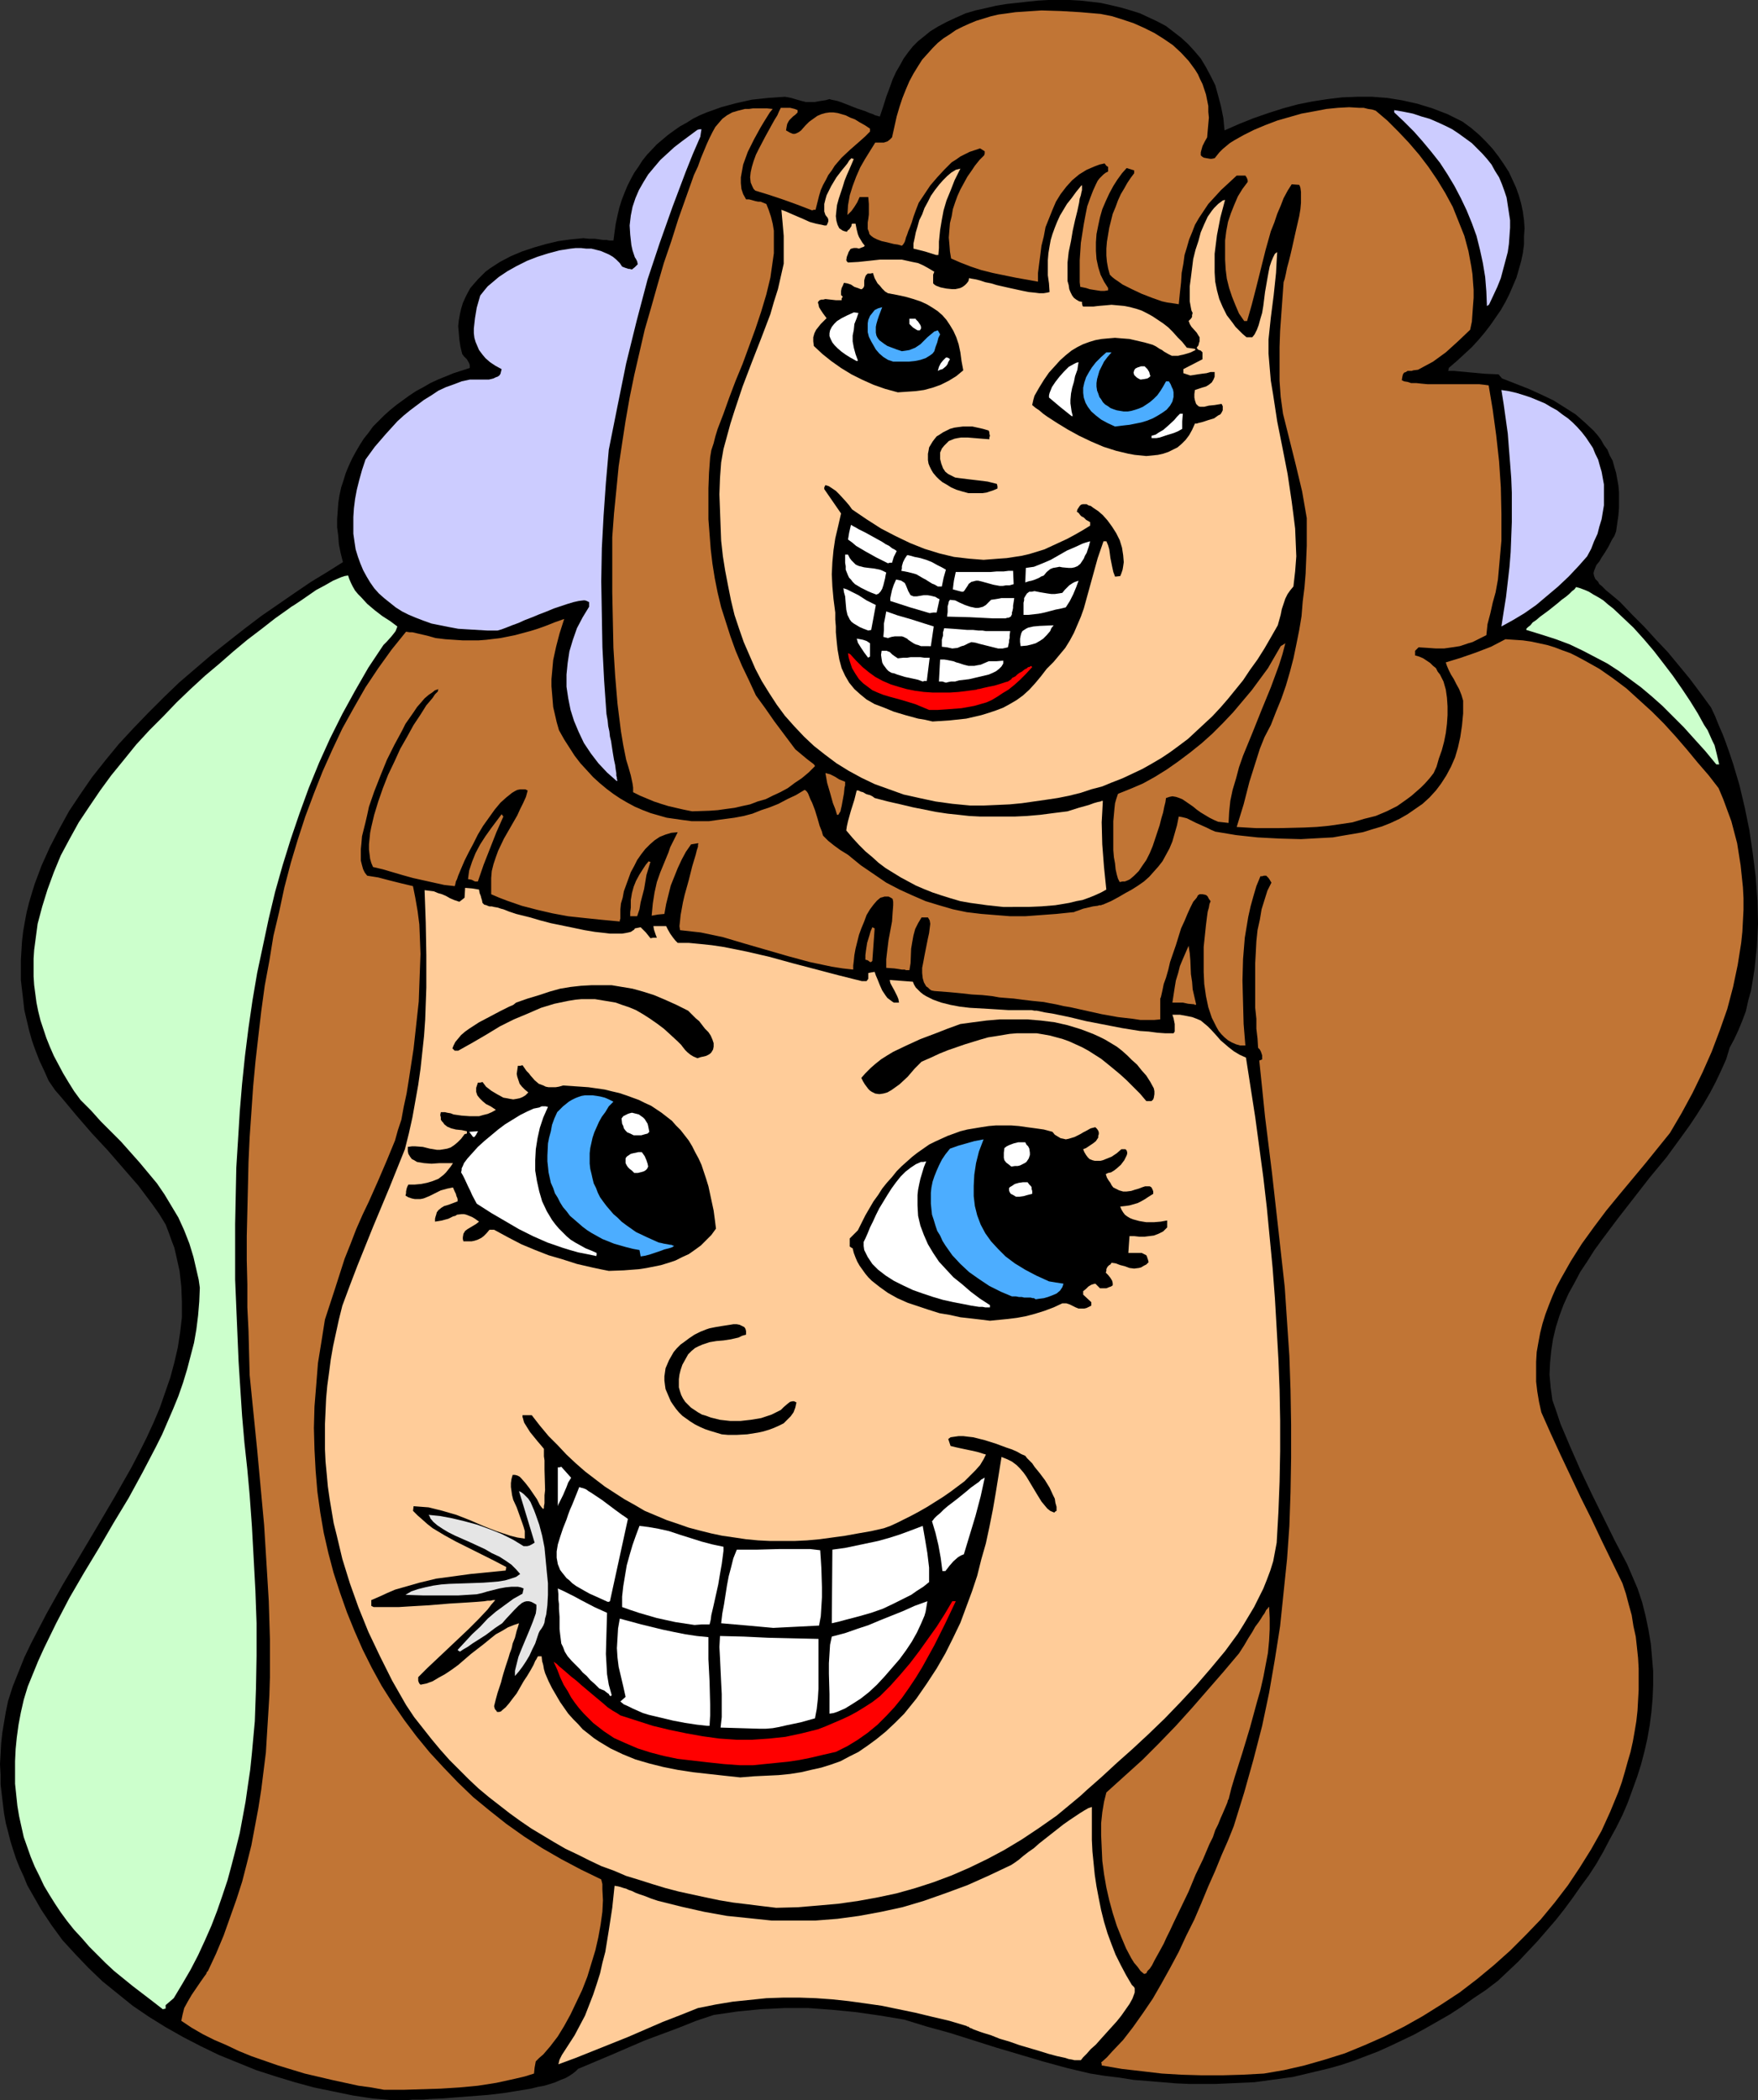 <?xml version="1.0" encoding="UTF-8" standalone="no"?>
<svg
   version="1.0"
   width="129.766mm"
   height="154.956mm"
   id="svg76"
   sodipodi:docname="Benefits of Braces.wmf"
   xmlns:inkscape="http://www.inkscape.org/namespaces/inkscape"
   xmlns:sodipodi="http://sodipodi.sourceforge.net/DTD/sodipodi-0.dtd"
   xmlns="http://www.w3.org/2000/svg"
   xmlns:svg="http://www.w3.org/2000/svg">
  <rect width="100%" height="100%" fill="#333333" stroke="none"/>
  <sodipodi:namedview
     id="namedview76"
     pagecolor="#ffffff"
     bordercolor="#000000"
     borderopacity="0.25"
     inkscape:showpageshadow="2"
     inkscape:pageopacity="0.0"
     inkscape:pagecheckerboard="0"
     inkscape:deskcolor="#d1d1d1"
     inkscape:document-units="mm" />
  <defs
     id="defs1">
    <pattern
       id="WMFhbasepattern"
       patternUnits="userSpaceOnUse"
       width="6"
       height="6"
       x="0"
       y="0" />
  </defs>
  <path
     style="fill:#000000;fill-opacity:1;fill-rule:evenodd;stroke:none"
     d="m 109.403,585.66 -5.494,-0.485 -5.333,-0.808 -5.494,-1.131 -5.494,-1.131 -5.333,-1.454 -5.333,-1.616 -5.494,-1.778 -5.171,-2.101 -5.171,-2.101 -5.01,-2.424 -5.01,-2.586 -4.848,-2.747 -4.686,-2.909 -4.525,-3.071 -4.202,-3.394 -4.202,-3.394 -3.878,-3.717 -3.717,-3.879 -3.555,-3.879 -3.07,-4.202 -2.909,-4.363 -2.586,-4.525 -1.293,-2.262 -0.97,-2.424 -1.131,-2.424 -0.97,-2.424 -0.808,-2.424 -0.808,-2.586 -0.646,-2.586 -0.646,-2.424 -0.485,-2.747 -0.323,-2.586 -0.323,-2.747 -0.323,-2.747 v -2.747 L 0,491.929 l 0.162,-2.747 0.162,-3.071 0.323,-2.909 0.485,-2.909 0.485,-2.909 0.646,-3.071 1.293,-4.04 1.616,-4.04 1.616,-4.04 1.939,-4.04 2.101,-4.04 2.101,-4.04 4.525,-8.08 9.696,-16.322 4.848,-8.242 4.686,-8.242 2.101,-4.04 2.101,-4.202 1.939,-4.202 1.778,-4.202 1.454,-4.202 1.454,-4.202 1.131,-4.202 0.97,-4.202 0.646,-4.202 0.485,-4.202 v -4.363 l -0.162,-4.202 -0.485,-4.363 -0.97,-4.363 -0.485,-2.101 -0.808,-2.101 -0.808,-2.262 -0.808,-2.101 -1.778,-2.909 -1.939,-2.747 -1.939,-2.586 -1.939,-2.586 -4.363,-5.01 -4.202,-4.848 -4.363,-4.687 -4.202,-4.848 -4.04,-4.848 -2.101,-2.424 -1.778,-2.586 -1.293,-2.909 -1.293,-2.747 -1.131,-2.909 -0.97,-2.747 -0.808,-2.909 -0.646,-2.747 -0.646,-2.747 -0.323,-2.909 -0.323,-2.747 -0.323,-2.747 v -2.747 -2.747 l 0.162,-2.747 0.162,-2.586 0.323,-2.747 0.485,-2.747 0.485,-2.586 0.646,-2.586 0.808,-2.747 0.808,-2.586 1.939,-5.171 2.262,-5.01 2.586,-5.01 2.747,-5.01 3.232,-4.848 3.232,-4.687 3.717,-4.687 3.717,-4.525 4.04,-4.363 4.202,-4.363 4.202,-4.202 4.363,-4.202 4.525,-3.879 4.525,-3.879 4.686,-3.717 4.525,-3.555 4.686,-3.555 4.686,-3.232 4.686,-3.232 4.525,-3.071 4.525,-2.747 4.363,-2.747 -0.646,-2.586 -0.485,-2.424 -0.162,-2.262 -0.323,-2.424 v -2.262 l 0.162,-2.262 0.162,-2.262 0.323,-2.101 0.485,-2.262 0.646,-1.939 0.646,-2.101 0.808,-1.939 0.97,-2.101 0.97,-1.778 1.131,-1.939 1.131,-1.778 1.293,-1.616 1.293,-1.778 1.454,-1.454 1.616,-1.616 1.616,-1.454 1.778,-1.454 1.778,-1.293 1.778,-1.293 1.939,-1.293 2.101,-1.131 1.939,-1.131 2.101,-0.97 4.363,-1.778 4.525,-1.454 v -0.808 l -0.162,-0.485 -0.646,-1.131 -0.808,-0.808 -0.485,-0.646 -0.485,-1.939 -0.323,-2.101 -0.162,-1.939 -0.162,-1.778 0.162,-1.616 0.323,-1.778 0.323,-1.454 0.485,-1.616 0.646,-1.454 0.646,-1.293 0.808,-1.454 0.97,-1.131 1.131,-1.293 0.97,-0.97 1.131,-1.131 1.293,-0.97 2.747,-1.778 3.07,-1.616 3.07,-1.293 3.394,-1.131 3.394,-0.97 3.394,-0.808 3.555,-0.485 3.394,-0.323 1.616,0.162 h 1.616 l 1.131,0.162 1.131,0.162 h 0.97 l 0.808,0.162 h 1.131 l 0.323,-2.424 0.323,-2.262 0.485,-2.262 0.485,-2.101 0.646,-2.101 0.808,-2.101 0.808,-1.939 0.97,-1.939 0.97,-1.778 1.131,-1.616 1.131,-1.778 1.293,-1.616 2.747,-2.909 3.07,-2.586 1.778,-1.293 1.616,-1.131 1.778,-0.97 1.778,-1.131 1.939,-0.97 1.939,-0.808 4.04,-1.454 4.202,-1.131 4.363,-0.97 4.525,-0.485 4.686,-0.323 0.97,0.162 0.808,0.162 1.616,0.485 1.131,0.323 1.293,0.323 h 1.131 1.454 l 0.808,-0.162 0.97,-0.162 1.131,-0.162 1.131,-0.323 0.485,0.162 0.808,0.162 0.808,0.162 0.97,0.323 2.101,0.808 2.424,0.97 2.424,0.808 1.131,0.485 0.97,0.323 0.646,0.323 0.646,0.162 0.485,0.162 h 0.162 l 0.97,-2.909 0.808,-2.586 0.97,-2.586 0.808,-2.262 0.97,-2.101 1.131,-1.939 0.97,-1.778 1.293,-1.778 1.293,-1.616 1.454,-1.454 1.616,-1.293 1.778,-1.454 2.101,-1.293 2.424,-1.293 2.424,-1.131 2.909,-1.293 2.747,-0.808 2.909,-0.646 2.747,-0.646 2.909,-0.485 2.909,-0.323 2.909,-0.323 3.07,-0.323 L 292.496,0 h 2.909 3.07 l 2.909,0.162 2.909,0.323 2.747,0.323 2.909,0.646 2.747,0.646 2.747,0.808 2.586,0.808 2.424,1.131 2.424,1.131 2.424,1.293 2.101,1.616 2.101,1.616 1.939,1.778 1.778,1.939 1.778,2.101 1.454,2.424 1.293,2.424 1.293,2.586 0.808,2.909 0.808,3.071 0.646,3.232 0.323,3.394 4.04,-1.778 4.04,-1.616 4.202,-1.454 4.04,-1.293 4.202,-1.131 4.04,-0.808 4.202,-0.646 4.04,-0.485 4.202,-0.162 h 4.202 l 4.202,0.323 4.04,0.646 4.363,0.97 4.202,1.293 4.202,1.616 4.202,2.101 2.424,1.778 2.262,1.939 1.939,1.939 1.778,1.939 1.616,2.101 1.454,2.101 1.454,2.262 0.97,2.101 0.97,2.101 0.808,2.262 0.646,2.262 0.485,2.262 0.323,2.424 0.162,2.262 -0.162,2.262 v 2.262 l -0.323,2.424 -0.485,2.262 -0.646,2.262 -0.646,2.262 -0.97,2.262 -0.97,2.262 -1.131,2.262 -1.293,2.262 -1.454,2.101 -1.454,2.101 -1.616,2.101 -1.778,2.101 -1.778,1.939 -2.101,1.939 -2.101,1.939 -2.262,1.939 v 0.323 l -0.162,0.485 h 1.616 l 1.616,0.162 1.778,0.162 1.778,0.162 3.555,0.323 3.717,0.162 0.97,1.131 3.717,1.454 3.717,1.454 3.555,1.616 3.394,1.616 3.07,1.939 3.07,1.939 2.586,2.262 2.424,2.262 1.131,1.293 0.97,1.293 0.808,1.454 0.97,1.293 0.646,1.616 0.808,1.454 0.485,1.778 0.485,1.616 0.323,1.778 0.323,1.778 0.162,1.939 v 2.101 2.101 l -0.162,2.101 -0.323,2.262 -0.323,2.262 -0.485,1.293 -0.646,0.97 -0.97,1.939 -0.97,1.616 -0.97,1.454 -0.646,1.131 -0.808,0.97 -0.323,0.808 -0.323,0.808 -0.162,0.646 0.162,0.808 0.323,0.808 0.808,0.808 0.323,0.646 0.646,0.485 0.646,0.646 0.646,0.646 0.808,0.646 0.97,0.808 0.97,0.808 1.131,0.97 3.394,3.555 3.394,3.394 3.232,3.555 3.232,3.394 3.07,3.717 3.07,3.717 2.909,3.879 3.07,4.202 1.131,2.424 0.97,2.424 1.131,2.586 0.97,2.586 0.97,2.747 0.97,2.909 1.778,5.979 1.454,6.141 1.293,6.303 0.97,6.626 0.808,6.464 0.485,6.626 0.162,6.464 -0.162,3.232 -0.162,3.232 -0.323,3.071 -0.323,3.071 -0.485,3.071 -0.485,2.909 -0.808,2.909 -0.646,2.909 -0.97,2.586 -1.131,2.747 -1.131,2.424 -1.293,2.424 -0.97,3.232 -1.454,3.232 -1.454,3.071 -1.616,3.071 -1.778,3.071 -1.939,3.071 -1.939,2.909 -2.101,2.909 -4.363,5.979 -4.686,5.656 -4.525,5.818 -4.525,5.818 -4.363,5.818 -2.101,2.909 -1.939,3.071 -1.939,2.909 -1.616,3.071 -1.616,2.909 -1.454,3.232 -1.131,3.071 -0.97,3.071 -0.808,3.394 -0.485,3.232 -0.323,3.232 -0.162,3.394 0.323,3.555 0.485,3.555 1.131,3.232 1.131,3.394 2.747,6.464 2.909,6.626 3.07,6.464 6.464,13.09 3.394,6.464 2.909,6.787 1.293,3.879 0.97,3.879 0.808,3.879 0.646,3.879 0.323,3.717 0.323,3.879 v 3.717 l -0.162,3.879 -0.323,3.717 -0.485,3.717 -0.646,3.717 -0.808,3.555 -0.97,3.717 -1.131,3.555 -1.293,3.555 -1.293,3.555 -1.454,3.394 -1.778,3.555 -1.778,3.232 -1.778,3.394 -1.939,3.394 -2.101,3.232 -2.262,3.071 -2.262,3.232 -2.262,3.071 -2.424,3.071 -5.171,5.979 -5.333,5.656 -5.656,5.333 -3.394,2.586 -3.394,2.262 -3.394,2.424 -3.232,2.101 -3.394,1.939 -3.394,1.939 -3.232,1.778 -3.394,1.616 -3.394,1.616 -3.232,1.454 -3.394,1.293 -3.394,1.293 -3.394,1.131 -3.394,0.97 -3.394,0.808 -3.394,0.808 -3.394,0.808 -3.555,0.485 -7.11,0.97 -3.555,0.162 -3.555,0.162 -3.717,0.162 h -3.717 -3.717 l -3.717,-0.162 -3.878,-0.323 -3.878,-0.323 -4.04,-0.323 -4.04,-0.646 -4.04,-0.485 -4.04,-0.646 -6.787,-1.616 -6.464,-1.778 -13.09,-3.879 -12.766,-4.04 -6.464,-1.778 -6.302,-1.939 -6.787,-1.131 -6.787,-0.97 -6.626,-0.646 -6.626,-0.485 h -6.464 l -6.626,0.323 -6.626,0.646 -6.626,0.97 -4.848,1.616 -4.848,1.939 -9.534,3.555 -9.373,4.04 -9.211,3.879 -0.646,0.646 -0.808,0.646 -0.97,0.646 -1.131,0.646 -1.293,0.485 -1.454,0.646 -1.454,0.485 -1.616,0.485 -1.778,0.323 -1.939,0.485 -3.878,0.646 -4.04,0.646 -4.202,0.485 -4.202,0.323 -4.202,0.323 -4.04,0.323 -3.717,0.162 -1.778,0.162 h -1.616 -1.454 l -1.454,0.162 h -1.293 -1.131 z"
     id="path1" />
  <path
     style="fill:#c17535;fill-opacity:1;fill-rule:evenodd;stroke:none"
     d="m 107.141,582.751 -3.555,-0.646 -3.555,-0.485 -3.717,-0.808 -3.717,-0.808 -7.595,-1.778 -3.717,-1.131 -3.717,-1.131 -3.717,-1.293 -3.717,-1.293 -3.555,-1.454 -3.394,-1.616 -3.394,-1.454 -3.232,-1.616 -3.07,-1.778 -2.909,-1.939 0.162,-0.808 0.162,-0.808 0.485,-1.939 0.97,-1.778 1.131,-1.939 2.424,-3.555 1.131,-1.616 0.485,-0.646 0.162,-0.485 0.323,-0.323 2.262,-4.848 2.101,-5.01 1.778,-5.01 1.778,-5.01 1.616,-5.01 1.293,-5.01 1.293,-5.171 0.97,-5.171 0.97,-5.171 0.808,-5.171 0.646,-5.171 0.646,-5.171 0.323,-5.333 0.323,-5.171 0.323,-5.333 0.162,-5.171 V 457.183 l -0.323,-10.666 -0.646,-10.666 -0.646,-10.504 -0.97,-10.504 -0.97,-10.504 -2.101,-20.847 -0.162,-6.141 -0.162,-6.303 -0.323,-6.464 v -6.464 l -0.162,-6.626 v -6.787 l 0.162,-6.787 0.162,-6.787 0.162,-7.111 0.323,-6.949 0.485,-6.949 0.485,-7.111 0.646,-6.949 0.808,-7.111 0.808,-6.949 0.97,-7.111 1.293,-6.949 1.131,-6.949 1.616,-6.787 1.454,-6.787 1.778,-6.787 1.939,-6.464 2.101,-6.464 2.424,-6.464 2.424,-6.141 2.747,-6.141 2.747,-5.818 3.232,-5.818 3.232,-5.656 3.555,-5.333 3.717,-5.171 4.04,-5.01 0.97,0.162 h 0.808 l 2.101,0.485 2.101,0.485 2.262,0.646 2.747,0.323 2.424,0.162 2.424,0.162 h 2.262 2.101 l 2.101,-0.162 4.04,-0.485 4.04,-0.808 4.202,-1.131 2.101,-0.646 2.262,-0.808 2.424,-0.97 2.747,-0.97 -1.293,4.04 -0.97,3.717 -0.808,3.717 -0.323,3.555 -0.162,1.778 v 1.939 l 0.162,1.939 0.162,1.939 0.162,1.939 0.485,2.101 0.485,2.101 0.646,2.262 1.454,2.586 1.454,2.262 1.454,2.262 1.616,2.101 1.778,1.939 1.778,1.939 1.778,1.616 1.939,1.616 1.939,1.454 1.939,1.293 1.939,1.131 2.101,1.131 2.262,0.97 2.101,0.808 2.262,0.646 2.262,0.646 2.262,0.323 2.262,0.323 2.424,0.323 h 2.424 2.424 l 2.262,-0.323 2.424,-0.323 2.424,-0.323 2.586,-0.485 2.424,-0.646 2.424,-0.97 2.424,-0.808 2.424,-0.97 2.424,-1.293 2.424,-1.131 2.424,-1.454 0.323,0.162 0.323,0.323 0.323,0.485 0.323,0.808 0.323,0.808 0.485,0.97 0.808,2.101 0.646,2.101 0.646,2.262 0.323,0.808 0.323,0.808 0.162,0.646 0.162,0.485 1.454,1.454 1.616,1.293 1.778,1.293 2.101,1.293 3.555,2.909 3.555,2.424 3.555,2.424 3.717,1.939 3.555,1.616 3.717,1.616 3.717,1.131 3.878,1.131 3.878,0.808 4.04,0.485 4.04,0.323 4.04,0.323 h 4.202 l 4.363,-0.323 4.363,-0.323 4.686,-0.485 h 0.162 l 0.323,-0.162 0.485,-0.162 0.485,-0.162 1.293,-0.485 2.747,-0.646 1.293,-0.162 0.485,-0.162 h 0.485 l 0.323,-0.162 h 0.162 l 2.262,-0.97 2.101,-1.131 1.939,-1.131 1.778,-0.97 1.778,-1.131 1.616,-1.131 1.454,-1.293 1.293,-1.454 1.293,-1.454 1.131,-1.454 0.97,-1.778 0.97,-1.778 0.808,-1.939 0.646,-2.262 0.646,-2.262 0.485,-2.424 0.97,0.162 1.293,0.323 1.293,0.646 1.293,0.646 2.909,1.293 1.293,0.646 1.131,0.485 5.818,0.97 5.979,0.646 6.141,0.323 5.979,0.162 2.909,-0.162 2.909,-0.162 3.07,-0.162 2.747,-0.485 2.909,-0.485 2.747,-0.485 2.586,-0.808 2.747,-0.808 2.424,-0.97 2.424,-1.131 2.262,-1.293 2.101,-1.454 2.101,-1.454 1.939,-1.778 1.778,-1.939 1.454,-1.939 1.454,-2.262 1.293,-2.424 1.131,-2.586 0.808,-2.747 0.646,-2.909 0.485,-3.232 0.323,-3.394 v -3.555 l -0.485,-1.616 -0.646,-1.616 -0.808,-1.454 -0.646,-1.293 -0.808,-1.293 -0.646,-1.293 -0.485,-1.131 -0.323,-0.97 4.202,-1.293 4.202,-1.454 4.202,-1.616 4.04,-2.101 2.424,0.162 2.424,0.162 2.262,0.323 2.262,0.485 2.262,0.485 2.101,0.646 2.101,0.808 2.262,0.808 1.939,0.97 2.101,1.131 4.04,2.262 3.717,2.586 3.878,2.909 3.555,3.232 3.555,3.232 3.394,3.394 3.232,3.555 3.07,3.555 3.07,3.717 3.07,3.555 2.747,3.555 1.293,3.071 1.131,3.071 1.131,3.071 0.808,3.071 0.808,3.071 0.485,3.071 0.485,3.071 0.323,3.071 0.323,3.071 0.162,3.071 v 3.232 l -0.162,3.071 -0.162,3.071 -0.323,3.071 -0.485,3.071 -0.485,3.071 -0.646,3.071 -0.646,3.071 -1.616,6.141 -2.101,5.979 -2.262,5.979 -2.586,5.818 -2.747,5.656 -3.07,5.656 -3.232,5.495 -3.394,4.202 -3.394,4.202 -7.272,8.727 -3.717,4.525 -3.394,4.525 -3.394,4.687 -3.07,4.848 -2.747,4.848 -1.293,2.424 -1.131,2.586 -0.97,2.424 -0.97,2.586 -0.808,2.586 -0.646,2.586 -0.485,2.586 -0.485,2.747 -0.162,2.747 v 2.747 2.747 l 0.323,2.747 0.485,2.909 0.646,2.909 2.586,5.818 2.747,5.979 5.656,11.959 2.909,5.818 2.909,6.141 5.818,11.959 0.97,2.909 0.808,3.071 0.808,2.909 0.485,3.071 0.646,2.909 0.323,2.909 0.323,3.071 0.162,2.909 v 2.909 3.071 l -0.162,2.909 -0.162,2.909 -0.323,2.909 -0.485,2.909 -0.485,2.747 -0.646,2.909 -0.808,2.747 -0.808,2.909 -0.808,2.747 -0.97,2.747 -2.262,5.495 -2.424,5.333 -2.909,5.171 -3.232,5.171 -3.232,4.848 -3.717,4.848 -3.878,4.687 -4.202,4.363 -4.363,4.363 -4.525,4.04 -4.686,3.879 -4.848,3.717 -5.171,3.394 -5.171,3.232 -5.171,2.909 -5.494,2.747 -5.494,2.424 -5.494,2.262 -5.656,1.778 -5.656,1.616 -5.656,1.293 -5.656,0.97 -5.979,0.323 -5.656,0.162 h -5.656 l -5.656,-0.162 -5.494,-0.323 -5.494,-0.646 -5.656,-0.646 -5.656,-0.97 v -0.485 l -0.162,-0.323 1.616,-1.454 1.454,-1.616 3.07,-3.232 2.747,-3.555 2.747,-3.879 2.747,-4.04 2.424,-4.202 2.424,-4.363 2.424,-4.525 2.101,-4.525 2.262,-4.525 1.939,-4.525 1.939,-4.687 1.939,-4.363 1.778,-4.363 1.778,-4.04 1.616,-4.04 2.909,-9.373 2.586,-9.212 2.424,-9.373 1.939,-9.212 1.616,-9.373 1.454,-9.212 0.97,-9.373 0.97,-9.373 0.646,-9.212 0.323,-9.373 0.162,-9.535 v -9.373 l -0.162,-9.535 -0.323,-9.535 -0.646,-9.535 -0.646,-9.696 -1.778,-15.999 -1.778,-15.837 -1.939,-15.676 -0.808,-7.919 -0.808,-7.757 0.808,-0.323 v -0.646 -0.485 l -0.323,-0.97 -0.323,-0.646 -0.485,-0.485 -0.162,-2.586 -0.323,-2.747 v -2.747 l -0.323,-3.071 v -6.141 -6.303 l 0.162,-3.071 0.162,-3.071 0.323,-3.071 0.646,-2.909 0.485,-2.909 0.808,-2.586 0.808,-2.586 1.131,-2.262 -0.485,-0.808 -0.323,-0.485 -0.323,-0.323 -0.323,-0.323 h -0.323 -0.323 l -0.485,0.162 h -0.485 l -1.131,2.747 -0.808,2.747 -0.808,2.909 -0.646,2.909 -0.485,2.909 -0.485,2.909 -0.485,5.979 -0.162,5.979 0.162,6.141 0.162,5.979 0.485,5.979 h -1.454 l -1.131,-0.323 -1.131,-0.485 -1.131,-0.646 -0.97,-0.808 -0.808,-0.808 -0.808,-0.97 -0.646,-1.131 -0.646,-1.293 -0.646,-1.293 -0.485,-1.454 -0.485,-1.454 -0.646,-3.071 -0.485,-3.394 -0.162,-3.394 v -3.555 -3.394 l 0.323,-3.071 0.323,-3.071 0.162,-1.293 0.162,-1.293 0.162,-1.131 0.323,-1.131 0.162,-0.97 0.323,-0.808 -0.485,-0.646 -0.323,-0.646 -0.323,-0.323 -0.323,-0.162 -0.808,-0.162 h -0.808 l -0.485,0.323 -0.323,0.646 -0.97,1.131 -0.808,1.616 -0.808,1.778 -0.808,1.939 -0.97,2.101 -1.454,4.687 -1.616,4.687 -0.485,2.101 -0.646,2.262 -0.646,1.778 -0.323,1.616 -0.323,1.454 -0.162,0.646 -0.162,0.323 v 5.818 l -1.778,0.162 h -1.778 -1.939 l -2.101,-0.323 -4.202,-0.485 -4.525,-0.808 -4.363,-0.97 -4.363,-0.97 -1.939,-0.323 -2.101,-0.485 -1.778,-0.323 -1.616,-0.323 -1.616,-0.162 -1.616,-0.162 -2.747,-0.323 -2.424,-0.323 -2.101,-0.162 -1.939,-0.162 -1.778,-0.323 -1.454,-0.162 -1.454,-0.162 -2.909,-0.162 -2.909,-0.323 -1.616,-0.162 -1.778,-0.162 -2.101,-0.162 -2.101,-0.162 -0.808,-0.162 -0.485,-0.323 -0.485,-0.485 -0.485,-0.323 -0.646,-1.131 -0.323,-1.131 -0.162,-1.454 v -1.454 l 0.323,-1.616 0.323,-1.778 0.646,-3.232 0.323,-1.616 0.323,-1.454 0.162,-1.293 0.162,-1.293 -0.162,-0.97 -0.485,-0.808 h -1.778 l -0.97,1.616 -0.808,1.616 -0.485,1.778 -0.323,1.778 -0.323,1.939 -0.162,4.04 -0.323,1.939 h -0.646 -0.323 l -0.323,-0.162 h -0.808 l -0.97,-0.162 -1.131,-0.162 -2.262,-0.162 v -2.424 l 0.323,-2.747 0.323,-2.586 0.485,-2.586 0.485,-2.586 0.162,-2.424 0.162,-2.101 v -0.97 l -0.162,-0.808 -0.485,-0.323 -0.646,-0.323 h -0.646 -0.485 l -0.485,0.162 -0.646,0.162 -0.97,0.808 -0.97,1.131 -0.97,1.293 -0.97,1.616 -0.646,1.778 -0.808,1.939 -0.646,1.778 -0.485,1.939 -0.485,1.939 -0.323,1.778 -0.162,1.616 -0.162,1.293 v 1.131 l -2.909,-0.323 -3.07,-0.485 -3.07,-0.646 -3.07,-0.646 -5.979,-1.616 -6.141,-1.778 -6.141,-1.778 -5.979,-1.778 -3.07,-0.646 -3.07,-0.646 -2.909,-0.323 -2.909,-0.323 -0.162,-1.131 0.162,-1.454 0.162,-1.616 0.323,-1.778 0.323,-1.778 0.485,-2.101 1.131,-4.04 0.485,-1.939 0.485,-1.939 0.485,-1.616 0.485,-1.616 0.323,-1.293 0.323,-0.97 v -0.485 -0.162 l 0.162,-0.162 -0.162,-0.162 -1.939,0.323 -1.454,2.101 -1.131,2.101 -1.131,2.424 -0.97,2.424 -0.97,2.424 -0.646,2.586 -0.646,2.586 -0.485,2.747 -1.778,0.162 -1.778,0.323 0.323,-3.394 0.485,-3.071 0.646,-2.909 0.97,-2.747 1.131,-2.747 1.131,-2.747 0.485,-1.454 0.646,-1.293 1.454,-2.909 -1.778,0.162 -1.616,0.485 -1.616,0.646 -1.454,0.97 -1.293,1.131 -1.293,1.293 -1.131,1.454 -1.131,1.616 -0.808,1.616 -0.97,1.778 -0.646,1.778 -0.646,1.778 -0.646,1.778 -0.323,1.778 -0.485,1.616 -0.162,1.616 v 2.586 l -0.162,0.485 v 0.323 l -5.171,-0.485 -4.686,-0.485 -4.525,-0.485 -4.363,-0.808 -4.202,-0.97 -4.363,-1.131 -4.202,-1.454 -2.101,-0.808 -2.262,-0.97 v -2.262 -2.262 l 0.162,-1.939 0.485,-1.939 0.646,-1.939 0.646,-1.778 1.616,-3.394 3.717,-6.464 0.808,-1.778 0.808,-1.616 0.808,-1.778 0.485,-1.778 -0.646,-0.323 h -0.808 -0.646 l -0.808,0.162 -0.646,0.323 -0.808,0.485 -0.808,0.646 -0.808,0.646 -1.616,1.454 -1.616,1.939 -1.616,2.262 -1.616,2.262 -1.454,2.424 -1.293,2.586 -1.293,2.424 -1.131,2.262 -0.97,2.262 -0.808,1.939 -0.323,0.97 -0.323,0.646 -0.162,0.808 -0.162,0.485 -2.909,-0.323 -2.909,-0.646 -5.818,-1.293 -2.909,-0.808 -2.747,-0.808 -2.747,-0.808 -2.747,-0.646 -0.485,-1.131 -0.323,-1.131 -0.162,-1.293 -0.162,-1.293 v -1.454 l 0.162,-1.616 0.162,-1.616 0.323,-1.616 0.808,-3.394 1.131,-3.717 1.293,-3.717 1.454,-3.717 1.778,-3.717 1.616,-3.555 1.939,-3.394 1.778,-3.232 1.939,-2.909 0.808,-1.293 0.808,-1.293 0.97,-1.131 0.808,-0.97 0.646,-0.97 0.808,-0.808 v -0.323 l 0.162,-0.323 -0.97,0.323 -0.808,0.646 -0.97,0.646 -1.131,0.97 -0.97,1.131 -1.131,1.293 -0.97,1.454 -1.131,1.616 -1.131,1.616 -0.97,1.939 -2.101,3.879 -2.101,4.202 -1.778,4.363 -1.778,4.525 -1.454,4.202 -0.485,2.262 -0.485,2.101 -0.485,1.939 -0.485,1.939 -0.162,1.939 -0.162,1.616 v 1.616 1.616 l 0.323,1.293 0.323,1.131 0.485,0.97 0.646,0.808 3.07,0.485 3.07,0.808 3.232,0.808 3.394,0.808 0.646,3.232 0.646,3.717 0.485,3.717 0.162,4.04 0.162,4.202 -0.162,4.363 -0.162,4.363 -0.162,4.525 -0.97,8.888 -0.485,4.363 -0.646,4.202 -0.646,4.202 -0.646,4.04 -0.808,3.717 -0.646,3.555 -0.97,2.909 -0.808,2.909 -2.262,5.495 -2.424,5.656 -2.586,5.818 -1.778,3.717 -1.778,4.04 -1.616,4.202 -1.616,4.04 -2.747,8.565 -2.747,8.404 -0.97,6.141 -0.97,5.979 -0.485,6.141 -0.485,5.979 -0.162,5.979 0.162,5.979 0.323,5.979 0.485,5.818 0.808,5.818 0.97,5.656 1.293,5.656 1.454,5.495 1.778,5.495 1.939,5.495 2.101,5.171 2.262,5.171 2.586,5.171 2.747,5.01 3.07,4.848 3.232,4.687 3.394,4.525 3.717,4.525 3.878,4.202 4.04,4.202 4.202,4.04 4.525,3.717 4.686,3.717 5.01,3.555 5.01,3.232 5.333,3.071 5.494,2.909 5.656,2.747 0.323,1.293 v 1.454 l 0.162,3.071 -0.162,3.232 -0.485,3.555 -0.646,3.555 -0.808,3.555 -1.131,3.717 -1.131,3.717 -1.454,3.717 -1.616,3.394 -1.616,3.394 -1.778,3.232 -1.778,2.909 -2.101,2.747 -0.97,1.131 -0.97,1.131 -1.131,0.97 -0.97,0.97 -0.323,1.778 -0.162,1.616 -2.586,0.808 -2.747,0.646 -5.171,1.131 -5.171,0.808 -5.171,0.485 -5.171,0.323 -5.171,0.162 -5.171,0.162 z"
     id="path2" />
  <path
     style="fill:#ffcc99;fill-opacity:1;fill-rule:evenodd;stroke:none"
     d="m 155.782,575.641 0.323,-1.293 0.646,-1.293 1.778,-2.747 1.778,-2.747 1.454,-2.747 1.454,-2.747 1.131,-2.909 1.131,-2.909 0.97,-2.909 0.97,-3.071 0.646,-2.909 0.808,-3.071 0.97,-5.979 0.97,-6.303 0.646,-6.141 0.97,0.162 0.646,0.162 0.485,0.162 0.485,0.162 0.646,0.162 0.646,0.323 0.97,0.323 0.97,0.485 1.293,0.485 1.454,0.485 1.616,0.646 1.939,0.646 6.464,1.616 6.464,1.454 6.302,1.131 6.302,0.646 6.141,0.646 h 6.141 6.141 l 6.141,-0.485 5.979,-0.808 6.141,-1.131 5.979,-1.293 5.979,-1.778 5.979,-2.101 6.141,-2.262 6.141,-2.747 6.141,-2.909 0.97,-0.646 1.131,-0.808 1.131,-0.97 1.454,-1.131 1.616,-1.131 1.454,-1.293 6.787,-5.333 1.616,-1.131 1.454,-0.97 1.454,-0.97 1.293,-0.808 1.131,-0.646 0.97,-0.323 v 3.071 2.909 3.232 l 0.162,3.232 0.323,3.232 0.323,3.232 0.485,3.232 0.646,3.394 0.646,3.232 0.808,3.232 0.97,3.232 1.131,3.071 1.131,2.909 1.454,2.909 1.454,2.747 1.616,2.747 0.323,0.323 0.323,0.323 0.162,0.323 v 1.131 l -0.162,0.485 -0.485,1.293 -0.808,1.454 -1.131,1.616 -1.131,1.616 -1.293,1.616 -3.07,3.394 -1.454,1.616 -1.293,1.454 -1.454,1.293 -1.131,1.293 -0.97,0.97 -0.646,0.808 h -0.485 -0.485 -0.808 l -0.646,-0.162 -0.97,-0.162 -0.97,-0.323 -2.262,-0.485 -2.424,-0.646 -2.586,-0.808 -5.494,-1.616 -2.747,-0.97 -2.747,-0.808 -2.424,-0.97 -2.101,-0.646 -0.97,-0.323 -1.778,-0.646 -0.646,-0.323 -0.485,-0.162 -0.323,-0.323 h -0.323 l -0.162,-0.162 -4.848,-1.454 -4.848,-1.131 -4.686,-1.131 -4.686,-0.97 -4.686,-0.97 -4.525,-0.646 -4.686,-0.646 -4.525,-0.485 -4.525,-0.323 -4.525,-0.162 h -4.686 l -4.686,0.162 -4.686,0.485 -4.686,0.485 -4.848,0.808 -4.848,0.97 -4.848,1.939 -5.01,1.939 -4.848,2.101 -4.848,2.101 -9.696,3.879 -4.848,1.939 z"
     id="path3" />
  <path
     style="fill:#ccffcc;fill-opacity:1;fill-rule:evenodd;stroke:none"
     d="m 45.41,560.288 -2.909,-2.262 -2.747,-2.101 -2.747,-2.101 -2.586,-2.101 -2.586,-2.101 -2.424,-2.262 -2.262,-2.262 -2.262,-2.262 -2.101,-2.424 -2.101,-2.262 -1.939,-2.424 -1.778,-2.424 -1.616,-2.424 -1.616,-2.586 -1.454,-2.424 -1.293,-2.747 -1.293,-2.586 -1.131,-2.747 -0.97,-2.747 -0.97,-2.747 -0.646,-2.909 -0.646,-2.909 -0.485,-2.909 -0.323,-3.071 -0.323,-3.071 v -3.071 -3.232 l 0.162,-3.394 0.323,-3.232 0.485,-3.555 0.646,-3.394 0.808,-3.555 1.131,-3.717 1.454,-3.555 1.454,-3.555 1.616,-3.555 3.394,-6.949 3.717,-7.111 4.04,-6.949 4.202,-6.949 4.04,-6.949 4.202,-6.949 3.878,-7.111 3.717,-7.111 1.778,-3.555 3.07,-7.111 1.454,-3.555 1.293,-3.717 1.131,-3.717 0.97,-3.717 0.97,-3.717 0.646,-3.717 0.485,-3.879 0.323,-3.879 0.162,-3.879 -0.323,-2.262 -0.485,-2.101 -0.97,-4.202 -1.131,-3.717 -1.454,-3.717 -1.616,-3.555 -1.939,-3.232 -1.939,-3.232 -2.101,-3.071 -2.424,-2.909 -2.424,-2.909 -2.586,-2.909 -2.586,-2.909 -5.656,-5.656 -2.747,-3.071 -2.909,-2.909 -1.778,-2.424 -1.616,-2.586 -1.454,-2.424 -1.293,-2.424 -1.293,-2.424 -1.131,-2.586 -0.97,-2.424 -0.808,-2.424 -0.808,-2.424 -0.646,-2.586 -0.485,-2.424 -0.323,-2.424 -0.323,-2.424 -0.162,-2.424 v -2.586 -2.424 l 0.162,-2.424 0.323,-2.424 0.646,-4.848 1.293,-4.848 1.454,-4.687 1.778,-4.848 1.939,-4.687 2.424,-4.525 2.586,-4.687 2.909,-4.363 3.07,-4.525 3.07,-4.202 3.555,-4.363 3.394,-4.202 3.717,-4.04 3.878,-3.879 3.717,-3.879 3.878,-3.717 4.04,-3.717 4.04,-3.394 3.878,-3.394 3.878,-3.232 4.04,-3.071 3.717,-2.909 3.878,-2.747 0.646,-0.485 0.808,-0.485 1.939,-1.293 2.101,-1.454 2.101,-1.454 2.424,-1.293 2.262,-1.293 2.262,-0.97 0.97,-0.323 0.97,-0.162 0.323,0.97 0.485,1.131 0.485,0.97 0.646,1.131 0.808,0.97 0.808,0.808 1.778,1.939 2.101,1.778 2.101,1.616 2.262,1.454 1.939,1.454 -0.162,0.485 -0.323,0.808 -0.485,0.646 -0.646,0.808 -1.293,1.454 -0.485,0.485 -0.323,0.323 -0.162,0.162 -4.202,6.303 -3.717,6.464 -3.555,6.464 -3.394,6.787 -3.07,6.787 -2.909,7.111 -2.586,7.111 -2.424,7.111 -2.262,7.272 -2.101,7.434 -1.778,7.434 -1.616,7.595 -1.616,7.595 -1.293,7.595 -1.131,7.757 -0.97,7.757 -0.808,7.757 -0.646,7.757 -0.485,7.919 -0.485,7.757 -0.162,7.919 -0.162,7.757 v 7.757 7.757 l 0.323,7.757 0.323,7.595 0.323,7.595 0.485,7.595 0.485,7.434 0.646,7.434 0.808,7.434 0.646,7.111 0.646,8.888 0.485,8.888 0.485,9.05 0.323,9.05 v 9.05 l -0.162,9.05 -0.323,9.212 -0.808,8.888 -0.485,4.687 -0.646,4.363 -0.646,4.525 -0.808,4.363 -0.808,4.363 -1.131,4.525 -1.131,4.363 -1.131,4.202 -1.454,4.363 -1.454,4.202 -1.616,4.202 -1.778,4.04 -1.939,4.202 -2.101,4.04 -2.262,3.879 -2.424,4.04 -2.262,1.939 v 0.97 z"
     id="path4" />
  <path
     style="fill:#c17535;fill-opacity:1;fill-rule:evenodd;stroke:none"
     d="m 319.16,550.43 -0.97,-0.808 -0.808,-1.131 -0.97,-1.131 -0.808,-1.293 -1.454,-2.747 -1.293,-3.071 -1.293,-3.232 -1.131,-3.555 -0.97,-3.555 -0.808,-3.555 -0.646,-3.717 -0.485,-3.717 -0.162,-3.555 -0.162,-3.555 v -3.394 l 0.323,-3.071 0.485,-2.909 0.323,-1.293 0.323,-1.293 5.01,-4.525 5.01,-4.525 4.686,-4.687 4.686,-4.848 4.525,-5.01 4.363,-5.01 4.363,-5.01 4.363,-5.171 1.454,-2.262 1.131,-1.939 1.131,-1.778 0.808,-1.454 0.97,-1.293 0.646,-0.97 0.485,-0.808 0.485,-0.646 0.323,-0.646 0.162,-0.323 0.323,-0.323 0.162,-0.162 0.162,-0.323 h 0.162 l 0.162,3.071 v 3.071 l -0.162,3.232 -0.323,3.394 -0.646,3.394 -0.646,3.394 -0.808,3.555 -0.97,3.394 -1.939,7.111 -2.101,6.949 -2.101,6.626 -0.97,3.232 -0.808,3.232 -0.162,0.162 -0.162,0.646 -0.323,0.808 -0.485,1.131 -0.485,1.131 -0.646,1.454 -0.646,1.616 -0.808,1.616 -0.646,1.939 -0.97,1.939 -1.778,4.202 -2.101,4.363 -1.939,4.687 -2.101,4.363 -2.101,4.363 -0.97,2.101 -0.97,1.939 -0.808,1.778 -0.97,1.778 -0.808,1.454 -0.808,1.454 -0.646,1.293 -0.646,0.97 -0.646,0.646 -0.323,0.646 -0.485,0.162 z"
     id="path5" />
  <path
     style="fill:#ffcc99;fill-opacity:1;fill-rule:evenodd;stroke:none"
     d="m 216.544,532.007 -4.04,-0.485 -3.878,-0.485 -4.04,-0.485 -3.878,-0.646 -3.878,-0.808 -3.717,-0.808 -3.717,-0.808 -3.717,-0.97 -3.717,-1.131 -3.555,-1.131 -3.717,-1.131 -3.394,-1.454 -3.555,-1.293 -3.394,-1.616 -3.232,-1.616 -3.394,-1.616 -3.07,-1.778 -3.232,-1.939 -3.232,-1.939 -3.07,-2.101 -2.909,-2.101 -2.909,-2.262 -2.909,-2.262 -2.909,-2.424 -2.747,-2.586 -2.586,-2.586 -2.747,-2.747 -2.586,-2.909 -2.424,-2.909 -2.424,-3.071 -2.424,-3.071 -2.262,-3.394 -3.878,-6.787 -3.394,-6.787 -3.232,-6.787 -2.747,-6.787 -2.424,-6.787 -2.101,-6.787 -1.616,-6.787 -0.808,-3.232 -1.131,-6.787 -0.485,-3.394 -0.323,-3.555 -0.323,-3.394 -0.162,-3.394 v -3.555 -3.555 l 0.162,-3.555 0.162,-3.555 0.323,-3.555 0.485,-3.555 0.485,-3.717 0.646,-3.717 0.808,-3.717 0.808,-3.717 0.97,-3.879 2.101,-5.656 2.101,-5.495 4.363,-10.828 4.525,-10.828 4.363,-10.828 1.131,-4.525 0.97,-4.363 0.808,-4.525 0.808,-4.525 0.646,-4.525 0.485,-4.525 0.485,-4.525 0.323,-4.525 0.323,-9.05 v -9.05 l -0.162,-9.05 -0.323,-9.05 1.293,0.162 1.293,0.162 1.131,0.485 1.131,0.323 1.131,0.485 1.131,0.646 1.131,0.485 1.454,0.485 0.646,-0.485 0.808,-0.646 0.162,-2.747 1.939,0.162 1.939,0.323 0.162,0.97 0.323,0.808 0.162,0.646 0.162,0.485 0.162,0.808 0.485,0.485 0.646,0.162 0.323,0.162 0.485,0.162 h 0.646 l 0.646,0.162 0.97,0.162 0.97,0.323 0.646,0.162 0.808,0.323 0.808,0.323 0.97,0.323 0.97,0.323 1.293,0.323 2.586,0.646 2.747,0.808 3.07,0.808 6.302,1.293 3.07,0.646 2.909,0.485 2.909,0.323 1.293,0.162 h 1.131 1.131 1.131 l 0.97,-0.162 0.808,-0.162 0.646,-0.162 0.485,-0.323 0.485,-0.323 0.162,-0.323 0.808,-0.162 0.808,-0.162 1.454,1.454 1.293,1.616 0.808,-0.162 h 0.97 l -0.323,-0.808 -0.485,-1.454 -0.162,-0.97 h 1.778 1.778 l 0.485,0.97 0.646,1.131 0.808,1.131 0.646,0.808 0.646,0.646 h 3.07 l 3.394,0.323 3.07,0.323 3.232,0.485 6.464,1.293 6.302,1.454 6.464,1.778 12.928,3.394 6.464,1.616 h 1.293 l 0.485,-0.646 v -0.646 -0.646 -0.323 l 0.808,-0.162 0.97,-0.162 0.162,0.485 0.162,0.485 0.485,1.131 0.646,1.616 0.646,1.454 0.97,1.454 0.485,0.646 0.646,0.485 0.646,0.485 0.485,0.323 h 0.646 0.808 l -0.162,-0.97 -0.323,-0.808 -0.808,-1.616 -0.808,-1.454 -0.323,-0.646 -0.162,-0.808 6.464,0.485 0.323,0.808 0.485,0.808 0.646,0.646 0.646,0.646 0.808,0.646 0.808,0.485 0.97,0.485 0.97,0.485 2.262,0.808 2.586,0.646 2.586,0.485 2.747,0.323 5.656,0.323 2.586,0.162 2.586,0.162 h 2.424 2.262 1.778 l 0.808,0.162 h 0.646 l 2.262,0.485 2.101,0.323 4.686,0.97 4.686,1.131 5.01,0.97 5.01,0.97 5.01,0.808 2.424,0.162 2.424,0.323 2.262,0.162 h 2.262 l 0.323,-0.485 v -0.646 -0.808 -0.646 l -0.323,-1.616 -0.162,-0.485 -0.162,-0.485 h 2.101 l 1.778,0.323 1.616,0.323 1.293,0.485 1.131,0.485 0.97,0.808 0.97,0.808 0.97,0.97 1.616,1.778 0.97,1.131 1.131,0.97 1.131,0.97 1.454,1.131 1.616,0.97 1.778,0.808 2.586,16.645 1.131,8.404 1.131,8.404 0.97,8.404 1.616,16.807 0.646,8.565 0.485,8.404 0.485,8.565 0.323,8.404 0.162,8.565 v 8.565 l -0.162,8.565 -0.323,8.404 -0.485,8.565 -0.485,2.586 -0.485,2.586 -0.808,2.586 -0.97,2.586 -0.97,2.424 -1.293,2.586 -1.293,2.586 -1.454,2.424 -1.454,2.424 -1.616,2.586 -3.555,4.848 -4.04,4.848 -4.04,4.687 -4.363,4.687 -4.363,4.525 -4.525,4.363 -4.525,4.202 -4.363,3.879 -2.101,1.939 -2.101,1.939 -4.04,3.555 -1.939,1.778 -1.939,1.616 -4.686,3.879 -4.848,3.394 -4.848,3.232 -4.848,2.909 -4.848,2.586 -5.01,2.424 -4.848,2.101 -5.171,1.939 -5.01,1.616 -5.171,1.454 -5.333,1.131 -5.333,0.97 -5.656,0.808 -5.494,0.485 -5.818,0.485 z"
     id="path6" />
  <path
     style="fill:#000000;fill-opacity:1;fill-rule:evenodd;stroke:none"
     d="m 206.525,495.646 -4.525,-0.485 -4.363,-0.485 -4.363,-0.485 -4.202,-0.646 -4.04,-0.808 -3.878,-0.97 -3.878,-1.131 -3.555,-1.454 -3.394,-1.616 -3.232,-1.939 -1.454,-0.97 -1.616,-1.293 -1.454,-1.131 -1.293,-1.454 -1.293,-1.293 -1.454,-1.616 -1.131,-1.616 -1.131,-1.616 -1.131,-1.939 -1.131,-1.939 -0.97,-1.939 -0.97,-2.262 -0.323,-1.131 -0.162,-0.97 -0.162,-0.646 -0.162,-0.485 -0.162,-1.454 h -0.485 -0.485 l -0.162,0.162 -0.162,0.323 -0.162,0.323 -0.323,0.485 -0.485,1.131 -0.808,1.454 -0.97,1.616 -0.97,1.454 -1.939,3.394 -1.131,1.454 -0.97,1.293 -0.97,1.131 -0.97,0.808 -0.323,0.323 -0.485,0.162 h -0.323 -0.323 l -0.162,-0.323 -0.323,-0.323 -0.162,-0.323 -0.162,-0.646 0.485,-1.939 0.485,-1.778 0.485,-1.454 0.485,-1.454 0.323,-1.293 0.323,-1.131 0.646,-2.101 0.808,-2.424 0.323,-1.131 0.485,-1.293 0.162,-0.646 0.162,-0.808 0.646,-1.616 0.485,-1.939 0.323,-0.97 0.323,-1.131 -1.454,0.485 -1.616,0.646 -1.616,0.97 -1.778,0.97 -1.616,1.293 -1.778,1.454 -3.555,2.747 -3.555,3.071 -1.778,1.293 -1.939,1.293 -1.778,0.97 -1.616,0.97 -1.778,0.646 -1.616,0.323 -0.323,-0.323 -0.162,-0.323 -0.162,-0.485 v -0.97 l 2.586,-2.586 2.747,-2.586 5.818,-5.495 2.909,-2.747 2.747,-2.747 2.586,-2.747 0.97,-1.293 1.131,-1.293 h -0.646 l -0.646,0.162 h -0.808 l -0.97,0.162 -1.939,0.162 -2.424,0.162 -2.586,0.162 -2.747,0.162 -5.818,0.485 -2.909,0.162 -2.747,0.162 -2.586,0.162 h -2.262 -2.909 -0.808 -0.646 -0.485 l -0.323,-0.162 -0.323,-0.162 v -1.616 l 2.262,-0.97 2.101,-0.97 2.262,-0.97 2.262,-0.646 4.525,-1.293 4.686,-1.131 4.848,-0.646 4.686,-0.646 9.858,-0.97 0.162,-0.97 -3.394,-1.778 -3.555,-1.778 -7.11,-3.555 -3.232,-1.778 -3.232,-1.939 -1.454,-1.131 -1.454,-1.293 -1.293,-1.131 -1.293,-1.293 0.162,-1.293 2.101,0.162 2.101,0.162 1.939,0.485 1.939,0.485 3.878,1.131 3.717,1.454 3.717,1.616 3.717,1.454 3.878,1.293 1.939,0.485 2.101,0.323 v -1.131 -0.97 l -0.323,-1.131 -0.323,-0.97 -0.808,-2.262 -0.808,-2.262 -0.97,-2.101 -0.323,-1.293 -0.162,-1.131 -0.162,-1.131 v -1.131 l 0.162,-1.131 0.323,-1.131 h 0.646 l 0.646,0.162 0.646,0.323 0.485,0.485 1.131,1.293 1.131,1.454 2.101,3.071 0.808,1.616 0.485,0.646 0.485,0.485 0.162,-0.323 v -0.485 l 0.162,-0.808 v -1.131 -1.131 l 0.162,-1.454 -0.162,-5.656 v -1.293 -1.293 l -0.162,-1.131 v -0.97 -1.131 l -0.808,-0.97 -0.97,-1.131 -2.101,-2.586 -0.808,-1.293 -0.808,-1.293 -0.162,-0.485 -0.162,-0.646 -0.162,-0.485 v -0.485 h 2.586 l 2.262,2.909 2.424,2.909 2.586,2.586 2.424,2.586 2.586,2.424 2.586,2.262 2.747,2.101 2.747,2.101 2.747,1.778 2.747,1.778 2.909,1.616 2.747,1.616 3.07,1.293 3.07,1.293 2.909,0.97 3.232,1.131 3.07,0.808 3.232,0.808 3.07,0.646 3.394,0.485 3.232,0.485 3.394,0.323 3.232,0.162 h 3.555 3.394 l 3.394,-0.162 3.555,-0.323 3.555,-0.485 3.555,-0.485 3.555,-0.646 3.717,-0.646 3.555,-0.808 1.778,-0.646 1.778,-0.808 1.939,-0.97 2.262,-1.131 2.101,-1.131 2.262,-1.293 4.363,-2.747 2.101,-1.454 1.939,-1.454 1.939,-1.454 1.616,-1.616 1.454,-1.454 1.293,-1.454 0.97,-1.616 0.646,-1.293 -0.323,-0.162 h -0.162 l -0.97,-0.323 -1.131,-0.323 -1.454,-0.323 -3.07,-0.646 -1.454,-0.323 -1.293,-0.323 -0.323,-0.97 -0.323,-0.97 0.646,-0.485 1.131,-0.162 1.131,-0.162 h 1.293 l 1.293,0.162 1.454,0.162 3.232,0.808 3.07,0.97 3.07,1.131 1.454,0.485 1.454,0.646 1.131,0.646 1.131,0.485 0.485,0.646 0.646,0.646 0.808,0.808 0.646,0.97 1.454,1.778 1.454,1.939 1.293,2.101 0.97,2.101 0.485,0.97 0.162,1.131 0.323,1.131 v 1.131 l -0.323,0.162 -0.323,0.323 -1.131,-0.485 -0.808,-0.646 -0.808,-0.97 -0.808,-0.97 -1.293,-2.101 -1.454,-2.424 -1.454,-2.424 -0.808,-1.131 -0.97,-1.131 -0.97,-0.97 -1.293,-0.97 -1.293,-0.646 -1.616,-0.646 -0.808,5.01 -0.808,5.01 -0.808,4.687 -0.97,4.848 -0.97,4.525 -1.293,4.525 -1.131,4.525 -1.454,4.363 -1.616,4.363 -1.616,4.363 -2.101,4.363 -2.101,4.202 -2.424,4.202 -2.747,4.202 -2.909,4.202 -3.394,4.202 -2.586,2.586 -2.586,2.424 -2.586,2.101 -2.424,1.778 -2.586,1.778 -2.586,1.293 -2.424,1.293 -2.747,0.97 -2.586,0.808 -2.909,0.646 -2.747,0.646 -3.07,0.485 -3.232,0.323 -3.394,0.162 -3.394,0.162 z"
     id="path7" />
  <path
     style="fill:#ff0000;fill-opacity:1;fill-rule:evenodd;stroke:none"
     d="m 206.525,492.252 -4.525,-0.323 -4.525,-0.485 -4.202,-0.485 -4.202,-0.485 -3.878,-0.808 -3.717,-0.97 -3.555,-1.131 -3.394,-1.454 -3.232,-1.454 -1.454,-0.97 -1.454,-0.97 -1.454,-1.131 -1.454,-1.131 -1.293,-1.293 -1.293,-1.293 -1.293,-1.454 -1.131,-1.454 -1.131,-1.616 -0.97,-1.778 -1.131,-1.778 -0.97,-2.101 -0.808,-2.101 -0.97,-2.101 h 0.162 l 0.162,0.162 0.485,0.323 0.646,0.646 0.97,0.808 1.131,0.97 1.293,1.131 1.454,1.131 1.454,1.293 3.07,2.586 2.909,2.424 1.293,1.131 1.454,0.97 1.131,0.646 0.97,0.646 4.525,1.454 4.525,1.454 4.686,1.131 4.686,0.97 4.525,0.808 4.686,0.646 4.686,0.323 h 4.525 l 4.686,-0.323 4.525,-0.485 4.525,-0.97 4.525,-1.131 2.101,-0.808 2.262,-0.97 2.262,-0.97 2.101,-0.97 2.101,-1.131 2.101,-1.293 2.262,-1.454 2.101,-1.616 2.909,-2.909 2.747,-3.071 2.747,-3.232 2.586,-3.394 2.424,-3.394 2.424,-3.394 2.262,-3.555 2.101,-3.555 h 0.97 l -2.909,6.141 -3.07,6.141 -3.394,6.141 -1.778,2.909 -1.939,2.909 -1.939,2.747 -2.101,2.586 -2.262,2.424 -2.424,2.424 -2.747,2.262 -2.747,1.939 -2.909,1.778 -3.232,1.616 -3.555,0.808 -3.394,0.808 -3.232,0.646 -3.232,0.485 -3.232,0.323 -3.232,0.323 -3.232,0.323 z"
     id="path8" />
  <path
     style="fill:#ffffff;fill-opacity:1;fill-rule:evenodd;stroke:none"
     d="m 211.857,482.071 -10.827,-0.323 0.323,-2.909 v -3.071 -3.394 l -0.162,-3.232 -0.323,-6.787 -0.162,-3.071 0.162,-3.071 6.626,0.162 6.787,0.323 6.949,0.162 7.11,0.162 v 2.586 2.747 5.656 2.909 l -0.162,2.747 -0.323,2.909 -0.485,2.586 -4.04,1.131 -3.878,0.808 -2.101,0.485 -1.778,0.323 -1.939,0.162 z"
     id="path9" />
  <path
     style="fill:#ffffff;fill-opacity:1;fill-rule:evenodd;stroke:none"
     d="m 197.313,481.263 -1.454,-0.162 -1.454,-0.162 -3.232,-0.485 -3.394,-0.646 -3.394,-0.808 -3.394,-0.808 -1.616,-0.485 -1.454,-0.646 -1.454,-0.646 -1.293,-0.646 -1.131,-0.485 -0.97,-0.808 1.454,-1.293 -0.646,-2.909 -0.646,-2.747 -0.646,-2.747 -0.323,-2.586 -0.162,-2.586 0.162,-2.747 0.162,-2.747 0.485,-2.747 5.979,1.616 5.979,1.454 3.07,0.646 3.232,0.646 3.232,0.485 3.232,0.323 v 3.071 3.071 l 0.323,6.303 0.162,6.303 v 3.071 l -0.162,2.909 z"
     id="path10" />
  <path
     style="fill:#ffffff;fill-opacity:1;fill-rule:evenodd;stroke:none"
     d="m 231.411,477.869 v -2.747 -2.747 l -0.162,-5.656 v -2.909 l 0.162,-2.586 0.162,-2.586 0.485,-2.262 3.717,-0.97 3.232,-1.131 3.394,-1.131 3.07,-1.293 6.464,-2.586 3.232,-1.454 3.555,-1.293 -0.162,0.97 -0.162,0.97 -0.162,0.97 -0.323,1.131 -0.97,2.262 -1.131,2.424 -1.454,2.586 -1.616,2.424 -1.778,2.424 -2.101,2.424 -2.101,2.424 -2.101,2.262 -2.262,2.101 -2.262,1.778 -2.262,1.454 -2.101,1.293 -1.131,0.485 -1.131,0.485 -0.97,0.323 z"
     id="path11" />
  <path
     style="fill:#ffffff;fill-opacity:1;fill-rule:evenodd;stroke:none"
     d="m 170.003,472.698 -0.162,-0.323 -0.485,-0.323 -0.808,-0.646 -0.808,-0.323 -0.323,-0.162 h -0.162 l -1.293,-1.293 -1.293,-1.131 -0.97,-1.131 -1.131,-0.97 -0.808,-0.97 -0.808,-0.808 -0.808,-0.808 -0.646,-0.646 -1.131,-1.293 -0.808,-1.293 -0.485,-1.293 -0.485,-0.97 -0.162,-1.293 -0.162,-1.293 -0.162,-1.454 v -1.616 -1.778 l -0.162,-2.262 v -1.293 l -0.162,-1.293 v -1.454 l -0.162,-1.616 1.454,0.646 1.616,0.808 1.616,0.808 1.778,0.97 3.717,1.939 3.555,1.616 -0.162,5.656 -0.162,5.818 0.162,2.747 0.162,2.909 0.485,2.909 0.808,2.909 -0.162,0.162 -0.162,0.162 -0.162,-0.162 z"
     id="path12" />
  <path
     style="fill:#e5e5e5;fill-opacity:1;fill-rule:evenodd;stroke:none"
     d="m 143.662,467.365 v -1.454 l 0.323,-1.293 0.646,-2.586 0.97,-2.424 2.101,-5.01 0.97,-2.424 0.808,-2.262 0.162,-1.293 v -1.131 l -0.808,-0.485 -0.646,-0.323 -0.646,-0.162 h -0.646 l -0.646,0.162 -0.646,0.323 -0.97,0.808 -1.131,1.131 -2.262,2.424 -1.131,1.293 -0.97,0.646 -0.97,0.646 -0.646,0.485 -0.646,0.485 -1.293,0.97 -2.262,1.454 -1.293,0.808 -1.616,1.131 -1.131,0.646 -0.97,0.646 -0.485,-0.323 -0.162,-0.162 4.04,-4.363 2.262,-2.101 2.101,-2.262 2.262,-1.939 2.424,-1.778 2.424,-1.778 2.586,-1.454 0.323,-1.454 -0.808,-0.323 -0.808,-0.162 h -1.778 l -1.616,0.162 -1.778,0.323 -3.232,0.808 -1.616,0.485 -1.454,0.323 -2.586,0.162 -2.586,0.162 h -4.848 -4.848 l -5.01,-0.162 1.616,-0.97 1.939,-0.646 1.939,-0.485 2.262,-0.485 2.262,-0.323 2.262,-0.162 4.848,-0.162 4.525,-0.162 2.262,-0.162 1.939,-0.162 1.939,-0.323 1.616,-0.485 1.454,-0.485 1.131,-0.808 -1.131,-1.293 -1.293,-1.293 -1.616,-1.131 -1.778,-1.131 -2.101,-0.97 -1.939,-1.131 -4.202,-1.939 -4.04,-1.778 -1.939,-0.97 -1.616,-0.97 -1.454,-0.97 -1.131,-0.97 -0.808,-0.97 -0.162,-0.485 -0.323,-0.485 3.232,0.323 3.394,0.646 3.394,0.808 3.555,0.97 3.555,1.293 3.232,1.293 3.232,1.616 2.909,1.778 h 0.97 l 0.646,-0.162 0.646,-0.323 0.808,-0.485 -4.363,-14.383 0.646,0.323 0.646,0.485 0.646,0.646 0.646,0.646 0.646,0.97 0.485,1.131 0.485,1.131 0.485,1.293 0.97,2.747 0.808,3.071 0.646,3.232 0.323,3.394 0.323,3.394 0.323,3.232 v 3.232 l -0.162,2.909 -0.162,1.293 -0.162,1.293 -0.323,1.131 -0.162,1.131 -0.323,0.808 -0.485,0.808 -0.485,0.646 -0.323,0.646 -0.485,1.454 -0.485,1.454 -0.808,1.616 -0.808,1.778 -0.97,1.616 -0.97,1.454 -0.97,1.293 z"
     id="path13" />
  <path
     style="fill:#ffffff;fill-opacity:1;fill-rule:evenodd;stroke:none"
     d="m 215.736,453.951 -7.11,-0.646 -7.434,-0.646 0.323,-2.747 0.485,-2.586 0.808,-5.171 0.485,-2.586 0.646,-2.424 0.646,-2.586 0.97,-2.424 h 2.747 2.909 l 5.979,-0.162 h 5.979 2.909 l 2.747,0.323 0.162,2.424 0.162,2.586 0.162,5.333 v 2.747 l -0.162,2.747 -0.162,2.586 -0.485,2.586 -6.302,0.323 z"
     id="path14" />
  <path
     style="fill:#ffffff;fill-opacity:1;fill-rule:evenodd;stroke:none"
     d="m 193.758,453.143 -5.333,-0.808 -5.171,-1.131 -5.01,-1.454 -2.424,-0.808 -2.262,-0.808 v -2.909 l 0.323,-2.909 0.485,-2.909 0.485,-2.909 0.808,-2.909 0.808,-2.747 0.97,-2.747 0.97,-2.586 1.293,0.162 1.293,0.162 2.747,0.485 2.909,0.646 2.909,0.97 6.141,1.939 3.07,0.808 3.07,0.646 v 1.131 l -0.162,1.293 -0.323,2.424 -0.485,2.747 -0.485,2.909 -1.293,5.818 -0.646,2.747 -0.162,1.293 -0.323,1.293 h -2.101 z"
     id="path15" />
  <path
     style="fill:#ffffff;fill-opacity:1;fill-rule:evenodd;stroke:none"
     d="m 232.057,452.658 0.162,-20.524 3.555,-0.485 3.07,-0.646 3.07,-0.646 3.07,-0.646 2.909,-0.808 3.07,-0.97 3.07,-1.131 3.394,-1.293 0.646,3.717 0.646,3.879 0.485,4.04 v 4.04 l -1.616,1.293 -1.778,1.131 -1.616,1.131 -1.616,0.808 -3.232,1.616 -3.07,1.454 -3.232,1.131 -3.394,0.97 -3.717,0.97 -1.778,0.485 z"
     id="path16" />
  <path
     style="fill:#ffffff;fill-opacity:1;fill-rule:evenodd;stroke:none"
     d="m 169.518,446.679 -1.778,-0.808 -1.778,-0.808 -1.454,-0.646 -1.454,-0.808 -1.131,-0.646 -1.131,-0.646 -1.131,-0.808 -0.808,-0.808 -0.808,-0.646 -0.646,-0.808 -0.646,-0.808 -0.485,-0.646 -0.323,-0.808 -0.323,-0.808 -0.323,-1.778 v -1.778 l 0.323,-1.939 0.646,-2.101 0.808,-2.424 0.97,-2.424 0.485,-1.454 0.485,-1.293 0.646,-1.454 0.646,-1.616 1.293,-3.232 0.485,0.162 0.646,0.162 0.808,0.323 0.646,0.485 0.808,0.485 0.97,0.646 1.939,1.293 1.939,1.454 1.939,1.454 1.778,1.293 0.97,0.646 0.646,0.485 -5.01,22.948 -0.323,0.162 v 0 z"
     id="path17" />
  <path
     style="fill:#ffffff;fill-opacity:1;fill-rule:evenodd;stroke:none"
     d="m 262.923,438.114 -0.485,-3.717 -0.646,-3.555 -0.808,-3.394 -0.97,-3.232 0.162,-0.162 0.485,-0.646 0.646,-0.646 0.97,-0.808 0.97,-0.97 1.131,-0.97 2.747,-2.101 2.586,-2.101 1.131,-0.97 1.131,-0.808 1.131,-0.808 0.646,-0.646 0.646,-0.323 0.162,-0.162 h 0.162 l -1.131,5.171 -1.454,5.495 -1.616,5.333 -1.616,5.333 -0.808,0.323 -0.808,0.485 -1.293,1.131 -1.131,1.293 -0.485,0.646 -0.646,0.808 z"
     id="path18" />
  <path
     style="fill:#ffffff;fill-opacity:1;fill-rule:evenodd;stroke:none"
     d="m 155.621,420.014 v -10.828 h 0.485 l 0.485,-0.162 1.454,1.616 1.293,1.454 -0.808,1.293 -0.485,1.293 -0.485,1.131 -0.485,1.131 -0.485,0.97 -0.485,0.97 -0.323,0.646 z"
     id="path19" />
  <path
     style="fill:#000000;fill-opacity:1;fill-rule:evenodd;stroke:none"
     d="m 203.131,400.136 -1.778,-0.162 -1.616,-0.485 -1.616,-0.485 -1.454,-0.485 -1.454,-0.646 -1.293,-0.646 -1.293,-0.808 -1.131,-0.808 -1.131,-0.808 -0.97,-0.97 -0.808,-0.97 -0.808,-1.131 -0.646,-0.97 -0.485,-1.131 -0.485,-1.131 -0.485,-1.131 -0.162,-1.131 -0.162,-1.293 v -1.131 l 0.162,-1.131 0.162,-1.131 0.485,-1.131 0.485,-1.131 0.646,-1.131 0.646,-1.131 0.808,-0.97 1.131,-1.131 1.131,-0.808 1.293,-0.97 1.454,-0.97 1.616,-0.808 1.616,-0.646 0.485,-0.162 0.485,-0.162 0.808,-0.162 0.808,-0.162 1.939,-0.323 2.101,-0.323 0.97,-0.162 h 0.97 l 0.808,0.162 0.646,0.323 0.646,0.323 0.323,0.485 0.162,0.646 v 0.97 l -1.131,0.323 -0.97,0.485 -2.101,0.485 -2.101,0.323 -1.939,0.162 -1.939,0.323 -1.939,0.646 -1.131,0.485 -0.97,0.485 -0.97,0.808 -0.97,0.97 -0.808,1.454 -0.808,1.454 -0.485,1.454 -0.323,1.293 -0.162,1.293 v 1.131 1.131 l 0.323,1.131 0.323,0.97 0.485,0.97 0.646,0.97 0.808,0.808 0.808,0.808 0.97,0.646 0.97,0.646 1.131,0.646 1.131,0.323 1.293,0.485 2.586,0.646 2.909,0.323 h 2.747 l 2.909,-0.323 2.909,-0.485 1.454,-0.485 1.454,-0.485 1.293,-0.646 1.293,-0.646 0.323,-0.323 0.485,-0.485 1.131,-0.97 0.646,-0.485 0.646,-0.162 h 0.485 l 0.323,0.162 0.323,0.162 -0.323,1.454 -0.485,1.293 -0.808,1.131 -0.97,0.97 -0.97,0.97 -1.293,0.646 -1.454,0.646 -1.293,0.485 -1.616,0.485 -1.454,0.323 -3.07,0.485 -2.909,0.162 h -1.293 z"
     id="path20" />
  <path
     style="fill:#000000;fill-opacity:1;fill-rule:evenodd;stroke:none"
     d="m 276.174,368.3 -2.586,-0.323 -2.747,-0.323 -2.909,-0.323 -2.909,-0.646 -2.909,-0.485 -3.07,-0.97 -2.909,-0.97 -2.909,-0.97 -2.909,-1.293 -2.586,-1.454 -2.262,-1.616 -2.262,-1.778 -0.97,-0.97 -0.808,-0.97 -0.808,-1.131 -0.808,-1.131 -0.646,-1.131 -0.485,-1.131 -0.485,-1.293 -0.323,-1.293 -0.323,-0.162 -0.485,-0.323 v -2.262 l 2.262,-2.262 2.101,-4.202 2.262,-3.879 1.293,-1.778 1.131,-1.778 1.293,-1.616 1.454,-1.616 1.293,-1.616 1.454,-1.454 1.454,-1.293 1.454,-1.293 1.454,-1.131 1.616,-1.131 1.616,-1.131 1.616,-0.808 1.778,-0.808 1.778,-0.808 1.778,-0.646 1.778,-0.646 1.939,-0.485 1.939,-0.323 1.939,-0.323 2.101,-0.323 1.939,-0.162 h 2.101 2.262 l 2.101,0.162 2.262,0.323 2.424,0.323 2.262,0.323 2.424,0.646 0.646,0.808 0.808,0.485 0.808,0.485 0.808,0.162 0.646,0.162 0.808,-0.162 1.616,-0.485 1.616,-0.808 0.808,-0.485 0.646,-0.323 1.454,-0.808 0.646,-0.162 0.646,-0.162 0.485,0.485 0.323,0.485 0.162,0.485 v 0.485 l -0.162,0.485 v 0.485 l -0.646,0.97 -0.808,0.646 -0.97,0.646 -0.97,0.646 -0.808,0.323 0.323,0.808 0.485,0.808 0.485,0.646 0.485,0.485 0.808,0.323 0.646,0.162 h 0.646 0.97 l 0.646,-0.162 0.808,-0.323 1.616,-0.646 1.454,-0.97 1.293,-1.131 h 0.646 0.485 l 0.323,0.323 0.162,0.485 v 0.485 l -0.162,0.485 -0.323,0.646 -0.323,0.646 -0.97,1.293 -1.293,1.131 -0.646,0.485 -0.808,0.485 -0.808,0.162 -0.646,0.323 0.323,0.97 0.485,0.808 0.485,0.646 0.323,0.646 0.485,0.646 0.646,0.323 0.97,0.485 1.131,0.323 h 0.97 l 1.293,-0.162 0.97,-0.323 1.131,-0.323 0.808,-0.323 0.97,-0.323 h 0.646 0.646 l 0.485,0.323 0.162,0.323 0.162,0.323 0.162,0.485 v 0.646 l -1.293,0.808 -0.97,0.646 -1.131,0.646 -0.97,0.485 -1.131,0.323 -1.131,0.323 -1.131,0.162 -1.454,0.162 0.323,0.808 0.485,0.808 0.485,0.646 0.646,0.485 0.808,0.485 0.808,0.323 1.778,0.485 1.939,0.323 h 2.101 l 1.939,-0.162 1.778,-0.323 v 1.939 l -1.131,1.131 -1.293,0.646 -1.293,0.485 -1.293,0.162 -1.293,0.162 h -1.454 l -1.454,-0.162 h -1.293 l -0.162,2.262 -0.162,2.424 h 1.939 0.97 0.808 l 0.646,0.323 0.646,0.323 0.162,0.323 0.162,0.485 0.162,0.485 0.162,0.646 -0.646,0.646 -0.646,0.323 -0.808,0.485 -0.646,0.162 -1.293,0.162 -1.293,-0.162 -1.293,-0.485 -1.293,-0.323 -1.293,-0.485 -1.131,-0.162 -0.323,0.485 -0.323,0.162 -0.485,0.485 -0.323,0.646 v 0.485 l -0.162,0.485 0.646,0.646 0.646,0.808 0.485,0.808 0.162,0.646 v 0.646 l -0.485,0.323 -0.485,0.162 -0.808,0.323 h -1.778 l -1.293,-1.293 -0.646,0.162 -0.485,0.162 -0.808,0.485 -0.646,0.646 -0.808,0.646 v 0.97 l 2.262,2.101 v 0.97 l -0.646,0.323 -0.646,0.323 -0.646,0.162 h -0.485 -1.131 l -0.808,-0.323 -1.616,-0.808 -0.97,-0.323 h -1.131 l -2.424,1.131 -2.586,0.97 -2.586,0.808 -2.424,0.646 -2.586,0.485 -2.586,0.323 z"
     id="path21" />
  <path
     style="fill:#ffffff;fill-opacity:1;fill-rule:evenodd;stroke:none"
     d="m 274.881,364.583 -0.808,-0.162 h -0.97 l -2.101,-0.323 -2.424,-0.485 -2.586,-0.485 -2.909,-0.646 -2.747,-0.808 -2.909,-0.97 -2.747,-0.97 -2.747,-1.293 -2.586,-1.293 -2.262,-1.454 -2.101,-1.616 -0.808,-0.808 -0.808,-0.808 -0.646,-0.97 -0.646,-0.97 -0.485,-0.97 -0.485,-0.97 -0.162,-1.131 v -1.131 l 0.485,-0.97 0.646,-1.454 0.646,-1.616 0.808,-1.616 0.808,-1.778 0.97,-1.939 2.262,-3.717 1.131,-1.778 1.293,-1.778 1.293,-1.616 1.293,-1.293 1.454,-1.131 1.454,-0.97 1.454,-0.646 h 0.646 l 0.808,-0.162 -0.646,1.616 -0.485,1.616 -0.485,1.616 -0.323,1.454 -0.323,1.616 -0.162,1.454 v 1.454 1.454 l 0.162,2.909 0.646,2.747 0.97,2.586 1.131,2.586 1.454,2.424 1.616,2.424 1.939,2.101 2.101,2.262 2.424,1.939 2.424,2.101 2.586,1.939 2.747,1.778 v 0.162 0.485 z"
     id="path22" />
  <path
     style="fill:#4cadff;fill-opacity:1;fill-rule:evenodd;stroke:none"
     d="m 288.94,362.321 -0.485,-0.323 h -0.323 l -0.646,-0.162 h -0.646 -1.131 l -0.646,-0.162 h -0.808 l -0.808,-0.162 h -1.131 l -3.07,-1.293 -3.232,-1.616 -2.909,-1.939 -2.747,-1.939 -2.424,-2.262 -2.262,-2.424 -1.939,-2.747 -0.808,-1.293 -0.646,-1.454 -0.808,-1.293 -0.485,-1.454 -0.485,-1.616 -0.485,-1.454 -0.162,-1.454 -0.162,-1.616 v -1.454 -1.616 l 0.162,-1.454 0.323,-1.616 0.485,-1.454 0.646,-1.616 0.646,-1.454 0.808,-1.616 0.97,-1.454 1.293,-1.616 2.262,-0.808 2.262,-0.646 2.262,-0.646 2.586,-0.485 -1.293,3.394 -0.808,3.232 -0.485,3.232 -0.162,3.071 v 2.909 l 0.323,2.747 0.646,2.586 0.97,2.586 1.293,2.424 1.616,2.262 1.939,2.101 2.101,2.101 2.586,1.939 2.909,1.778 3.07,1.616 3.555,1.616 1.939,0.323 2.101,0.323 -0.162,0.485 -0.162,0.485 -0.323,0.485 -0.323,0.485 -0.97,0.808 -1.131,0.485 -1.293,0.485 -1.131,0.323 -1.293,0.162 z"
     id="path23" />
  <path
     style="fill:#000000;fill-opacity:1;fill-rule:evenodd;stroke:none"
     d="m 169.841,354.402 -2.424,-0.485 -2.262,-0.485 -4.202,-0.97 -4.04,-1.293 -3.878,-1.131 -3.717,-1.454 -3.878,-1.616 -3.717,-1.939 -3.878,-2.101 h -1.293 l -0.808,0.97 -0.808,0.808 -0.646,0.485 -0.97,0.485 -0.97,0.323 -0.808,0.162 h -1.131 -1.131 l -0.162,-0.646 v -0.485 l 0.162,-0.97 0.485,-0.808 0.646,-0.485 0.808,-0.485 1.616,-0.97 0.808,-0.646 -1.131,-0.808 -0.808,-0.485 -0.808,-0.323 -0.808,-0.323 -0.646,-0.162 h -0.646 l -1.293,0.162 -0.485,0.323 -0.646,0.162 -1.293,0.646 -1.778,0.485 -0.97,0.162 -0.97,0.162 v -0.808 l 0.162,-0.646 0.162,-0.485 0.162,-0.646 0.485,-0.646 0.808,-0.646 0.808,-0.485 1.131,-0.323 1.293,-0.485 1.293,-0.485 v -0.646 l -0.162,-0.485 -0.162,-0.323 -0.162,-0.646 -0.323,-0.646 -0.485,-1.131 -0.808,0.162 -0.808,0.162 -1.778,0.485 -1.616,0.808 -1.616,0.808 -1.616,0.646 -0.808,0.162 h -0.808 -0.808 l -0.808,-0.162 -0.97,-0.323 -0.808,-0.485 0.162,-0.646 v -0.485 l 0.162,-0.808 0.162,-0.485 0.323,-0.646 h 1.778 l 1.778,-0.162 1.616,-0.323 1.616,-0.485 1.616,-0.646 1.454,-1.131 0.646,-0.646 0.646,-0.808 0.646,-0.808 0.646,-0.97 h -0.808 -0.97 -1.939 l -2.262,0.162 -2.101,-0.162 -1.939,-0.323 -0.808,-0.485 -0.646,-0.323 -0.485,-0.646 -0.485,-0.808 -0.162,-0.808 v -1.131 l 1.131,-0.162 h 0.97 l 2.101,0.162 1.939,0.485 1.939,0.323 h 0.97 l 0.97,-0.162 0.97,-0.162 0.97,-0.323 0.97,-0.646 0.97,-0.808 0.97,-0.97 0.97,-1.293 0.646,-0.162 v -0.646 l -1.454,-0.323 -1.616,-0.162 -1.293,-0.323 -1.131,-0.485 -0.808,-0.646 -0.323,-0.485 -0.323,-0.323 -0.323,-0.485 v -0.646 l -0.162,-0.646 0.162,-0.808 h 0.162 0.485 0.485 l 0.646,0.162 0.97,0.162 0.808,0.323 2.262,0.323 2.262,0.162 h 1.293 1.293 l 1.131,-0.323 1.293,-0.323 1.131,-0.485 1.131,-0.646 -1.454,-0.97 -1.293,-0.646 -0.97,-0.808 -0.808,-0.808 -0.646,-0.808 -0.323,-0.97 v -1.131 l 0.485,-1.454 h 0.646 l 0.646,-0.162 0.485,0.646 0.485,0.646 1.454,1.131 1.616,0.97 1.778,0.97 0.97,0.162 0.808,0.162 0.97,0.162 0.97,-0.162 0.808,-0.162 0.808,-0.323 0.808,-0.485 0.808,-0.808 -0.97,-0.808 -0.808,-0.808 -0.646,-0.808 -0.323,-0.97 -0.323,-0.97 -0.162,-0.808 0.162,-1.131 0.162,-1.131 h 0.646 l 0.646,-0.162 1.131,1.616 0.646,0.646 0.485,0.646 1.131,1.293 1.131,0.97 1.293,0.485 0.646,0.323 0.808,0.162 h 0.97 0.97 l 0.97,-0.162 1.131,-0.323 2.424,0.162 2.424,0.162 2.262,0.162 2.262,0.323 2.262,0.323 1.939,0.485 2.101,0.485 1.939,0.646 1.778,0.646 1.778,0.646 1.616,0.808 1.778,0.808 1.454,0.97 1.454,0.97 1.454,1.131 1.454,1.131 1.131,1.293 1.293,1.293 1.131,1.454 1.131,1.454 0.97,1.616 0.808,1.616 0.97,1.778 0.808,1.778 0.646,1.939 0.646,1.939 0.646,2.101 0.485,2.262 0.485,2.262 0.485,2.262 0.323,2.424 0.323,2.586 -1.293,1.778 -1.454,1.454 -1.454,1.454 -1.778,1.293 -1.616,1.131 -1.778,0.808 -1.939,0.97 -1.939,0.646 -2.101,0.646 -4.04,0.808 -2.101,0.323 -4.202,0.323 z"
     id="path24" />
  <path
     style="fill:#ffffff;fill-opacity:1;fill-rule:evenodd;stroke:none"
     d="m 166.125,350.2 -2.424,-0.485 -2.424,-0.485 -2.262,-0.646 -2.101,-0.646 -4.202,-1.454 -4.04,-1.778 -3.878,-1.939 -3.878,-2.262 -3.878,-2.262 -4.04,-2.586 -1.293,-2.424 -0.485,-1.131 -0.646,-1.293 -0.97,-2.101 -0.485,-0.97 -0.485,-0.808 0.162,-0.646 v -0.485 l 0.323,-0.646 0.323,-0.808 0.97,-1.293 1.454,-1.616 1.454,-1.616 1.778,-1.616 1.939,-1.616 1.939,-1.616 1.939,-1.454 2.101,-1.293 2.101,-1.293 1.939,-0.97 1.778,-0.808 1.616,-0.323 0.646,-0.323 h 1.131 l 0.646,0.162 -1.293,2.909 -0.97,2.909 -0.646,2.909 -0.485,3.071 -0.162,3.071 v 2.909 l 0.485,2.909 0.646,2.909 0.808,2.747 1.293,2.747 1.454,2.424 0.97,1.293 0.97,1.131 0.97,0.97 1.131,1.131 1.131,0.97 1.293,0.808 1.454,0.808 1.454,0.808 1.616,0.646 1.454,0.646 v 0.646 l -0.162,0.162 v 0.162 z"
     id="path25" />
  <path
     style="fill:#4cadff;fill-opacity:1;fill-rule:evenodd;stroke:none"
     d="m 178.729,350.362 -0.323,-1.778 -1.778,-0.323 -1.939,-0.485 -3.394,-0.97 -3.232,-1.293 -2.909,-1.616 -1.293,-0.808 -1.293,-0.97 -2.424,-2.101 -1.131,-0.97 -0.97,-1.293 -0.97,-1.131 -0.808,-1.293 -0.646,-1.293 -0.808,-1.293 -0.485,-1.454 -0.646,-1.454 -0.323,-1.454 -0.323,-1.454 -0.162,-1.616 -0.162,-1.454 v -1.616 l 0.162,-3.394 0.323,-1.616 0.485,-1.778 0.323,-1.778 0.646,-1.778 0.808,-1.778 1.616,-1.616 1.616,-1.293 0.808,-0.485 0.97,-0.485 0.808,-0.323 0.97,-0.323 0.97,-0.162 h 1.131 0.97 l 1.131,0.162 0.97,0.162 1.293,0.323 1.131,0.485 1.293,0.646 -1.293,1.293 -0.97,1.616 -0.97,1.293 -0.808,1.454 -1.293,2.909 -0.485,1.454 -0.323,1.454 -0.323,1.454 -0.162,1.454 v 1.454 1.454 l 0.162,1.454 0.323,1.293 0.323,1.454 0.323,1.293 0.646,1.293 0.485,1.293 0.646,1.293 0.808,1.131 0.97,1.293 0.97,1.131 0.97,1.131 1.131,0.97 1.131,1.131 1.293,0.97 2.747,1.939 3.07,1.454 3.232,1.454 0.808,0.162 0.646,0.162 0.97,0.162 0.808,0.162 h 0.323 l 0.323,0.162 0.485,0.162 -0.323,0.162 -0.162,0.162 -0.97,0.323 -1.293,0.323 -1.293,0.485 -2.909,0.97 -1.293,0.323 z"
     id="path26" />
  <path
     style="fill:#ffffff;fill-opacity:1;fill-rule:evenodd;stroke:none"
     d="m 283.446,333.716 -0.808,-0.485 -0.646,-0.323 -0.323,-0.485 -0.162,-0.485 v -0.323 -0.323 l 0.323,-0.323 0.323,-0.162 0.97,-0.646 1.131,-0.323 1.131,-0.162 h 1.293 l 0.485,0.646 0.485,0.485 0.162,0.323 v 0.485 l 0.162,0.485 v 0.808 l -1.293,0.323 -1.131,0.323 -1.131,0.162 z"
     id="path27" />
  <path
     style="fill:#ffffff;fill-opacity:1;fill-rule:evenodd;stroke:none"
     d="m 176.952,327.091 -0.646,-0.646 -0.646,-0.485 -0.485,-0.485 -0.323,-0.485 -0.323,-0.646 v -0.808 -0.485 l 0.162,-0.323 0.323,-0.323 0.485,-0.323 0.485,-0.323 0.646,-0.162 0.808,-0.162 0.646,-0.162 h 0.97 l 0.808,1.131 0.485,1.131 0.323,0.97 0.162,0.808 -0.162,0.323 -0.162,0.323 -0.323,0.323 -0.485,0.323 -0.485,0.162 -0.646,0.162 -0.646,0.162 z"
     id="path28" />
  <path
     style="fill:#ffffff;fill-opacity:1;fill-rule:evenodd;stroke:none"
     d="m 282.153,325.313 -0.808,-0.646 -0.646,-0.485 -0.485,-0.646 -0.162,-0.646 v -1.454 l 0.162,-1.293 0.646,-0.485 0.646,-0.323 1.293,-0.485 1.293,-0.323 h 0.97 0.97 l 0.323,0.646 0.485,0.485 0.323,0.646 0.162,1.131 v 0.646 l -0.162,0.485 -0.162,0.485 -0.323,0.485 -0.323,0.485 -0.485,0.323 -0.646,0.323 -0.646,0.323 -0.646,0.162 h -0.808 z"
     id="path29" />
  <path
     style="fill:#ffffff;fill-opacity:1;fill-rule:evenodd;stroke:none"
     d="m 131.865,316.909 -0.485,-0.646 -0.485,-0.646 2.424,-0.162 v 0.162 l -0.162,0.162 -0.323,0.646 -0.485,0.646 h -0.323 z"
     id="path30" />
  <path
     style="fill:#ffffff;fill-opacity:1;fill-rule:evenodd;stroke:none"
     d="m 176.79,316.586 -0.97,-0.485 -0.808,-0.323 -0.485,-0.485 -0.485,-0.646 -0.162,-0.646 -0.323,-0.646 -0.162,-1.454 0.485,-0.646 0.646,-0.323 0.646,-0.323 0.485,-0.162 0.646,-0.162 0.646,0.162 0.646,0.162 0.646,0.162 0.646,0.485 0.485,0.323 0.485,0.485 0.808,1.293 0.162,0.646 0.162,0.808 0.162,0.808 -0.485,0.485 -0.646,0.162 -1.131,0.323 z"
     id="path31" />
  <path
     style="fill:#000000;fill-opacity:1;fill-rule:evenodd;stroke:none"
     d="m 319.806,307.051 -1.778,-2.101 -1.939,-1.939 -1.778,-1.778 -1.778,-1.616 -1.939,-1.616 -1.778,-1.454 -1.616,-1.293 -1.778,-1.131 -1.778,-1.131 -1.778,-0.97 -1.778,-0.808 -1.778,-0.808 -1.778,-0.646 -1.778,-0.485 -1.778,-0.485 -1.778,-0.323 -1.939,-0.323 h -1.778 -1.939 -1.939 l -1.939,0.162 -1.939,0.323 -1.939,0.323 -2.101,0.323 -2.262,0.646 -2.101,0.646 -2.101,0.646 -4.686,1.616 -2.424,0.97 -2.424,1.131 -2.586,1.131 -0.808,0.808 -1.131,1.131 -1.939,2.262 -2.262,2.101 -1.131,0.808 -1.131,0.808 -1.131,0.646 -1.131,0.323 -1.131,0.162 -1.131,-0.162 -0.97,-0.485 -0.485,-0.323 -0.485,-0.485 -0.485,-0.646 -0.485,-0.646 -0.485,-0.808 -0.485,-0.97 1.131,-1.293 1.454,-1.454 1.293,-1.131 1.616,-1.293 1.778,-1.131 1.616,-0.97 3.717,-1.778 3.878,-1.778 3.878,-1.454 3.717,-1.454 3.555,-1.293 3.555,-0.485 3.717,-0.485 3.717,-0.323 h 3.878 3.717 l 3.878,0.323 3.878,0.485 3.555,0.808 3.717,1.131 3.394,1.293 1.778,0.808 1.616,0.808 1.616,0.97 1.616,0.97 1.454,1.131 1.454,1.293 1.293,1.293 1.454,1.293 1.293,1.616 1.293,1.454 1.131,1.778 0.97,1.778 0.162,0.808 v 0.808 l -0.162,0.97 -0.162,0.485 -0.485,0.485 z"
     id="path32" />
  <path
     style="fill:#000000;fill-opacity:1;fill-rule:evenodd;stroke:none"
     d="m 194.566,295.093 -1.131,-0.485 -0.808,-0.485 -0.808,-0.646 -0.646,-0.646 -0.646,-0.808 -0.485,-0.646 -0.485,-0.485 -0.485,-0.485 -2.101,-1.939 -1.778,-1.616 -1.939,-1.454 -2.101,-1.454 -1.778,-1.131 -1.939,-1.131 -1.939,-0.808 -1.939,-0.646 -1.778,-0.646 -1.939,-0.323 -1.939,-0.323 -1.939,-0.323 h -1.778 -1.939 l -1.778,0.162 -1.939,0.323 -3.878,0.808 -3.717,1.131 -3.717,1.616 -3.878,1.616 -3.878,1.939 -3.717,2.262 -3.878,2.262 -4.04,2.262 h -0.97 l -0.323,-0.323 -0.323,-0.323 0.323,-0.808 0.485,-0.97 0.808,-0.97 0.808,-0.97 1.131,-0.97 1.131,-0.808 2.747,-1.778 3.07,-1.616 2.747,-1.454 1.293,-0.646 1.293,-0.646 1.131,-0.485 0.808,-0.646 3.232,-1.131 3.232,-0.97 2.909,-0.97 2.909,-0.808 2.909,-0.485 2.909,-0.323 2.909,-0.162 h 2.747 2.909 l 2.909,0.485 2.909,0.485 2.909,0.808 3.07,0.97 3.07,1.293 3.232,1.454 3.232,1.616 0.646,0.646 0.646,0.646 0.808,0.808 0.97,0.808 1.616,2.101 0.97,0.97 0.646,0.97 0.485,1.131 0.323,0.97 v 0.97 l -0.162,0.808 -0.485,0.808 -0.323,0.323 -0.485,0.323 -0.646,0.323 -0.646,0.162 -0.808,0.162 z"
     id="path33" />
  <path
     style="fill:#c17535;fill-opacity:1;fill-rule:evenodd;stroke:none"
     d="m 333.219,280.063 -1.778,-0.162 -1.454,-0.323 h -2.909 l 0.323,-2.101 0.323,-2.101 0.323,-1.939 0.646,-2.101 0.485,-1.939 0.808,-1.939 1.616,-3.717 0.323,2.101 0.162,1.939 0.162,3.879 0.323,2.101 0.162,2.101 0.485,2.101 0.485,2.101 -0.162,0.162 h -0.162 z"
     id="path34" />
  <path
     style="fill:#c17535;fill-opacity:1;fill-rule:evenodd;stroke:none"
     d="m 242.723,268.266 -0.646,-0.485 -0.646,-0.162 v -1.293 l 0.162,-1.293 0.323,-2.101 0.646,-2.101 0.323,-1.131 0.485,-1.131 0.323,0.162 0.323,0.162 -0.646,9.05 -0.323,0.323 v 0 z"
     id="path35" />
  <path
     style="fill:#c17535;fill-opacity:1;fill-rule:evenodd;stroke:none"
     d="m 175.821,255.499 v -1.131 l 0.162,-1.293 v -2.101 l 0.323,-1.939 0.485,-1.778 0.646,-1.616 0.97,-1.778 1.131,-1.778 0.646,-0.97 0.808,-0.97 0.162,0.162 h 0.323 l -1.131,3.717 -0.646,3.879 -0.97,3.717 -0.323,1.939 -0.646,1.939 h -0.97 z"
     id="path36" />
  <path
     style="fill:#ffcc99;fill-opacity:1;fill-rule:evenodd;stroke:none"
     d="m 279.891,252.913 -4.525,-0.485 -4.686,-0.646 -2.747,-0.485 -2.747,-0.808 -2.586,-0.808 -2.424,-0.808 -2.424,-0.97 -2.262,-0.97 -2.101,-1.131 -2.101,-1.131 -2.101,-1.293 -2.101,-1.293 -1.939,-1.454 -1.778,-1.616 -1.939,-1.616 -1.778,-1.778 -1.778,-1.939 -1.778,-2.101 0.162,-1.131 0.323,-1.454 0.808,-2.909 0.97,-3.071 0.323,-1.293 0.323,-1.293 h 0.485 l 0.323,0.162 0.323,0.162 0.646,0.162 0.808,0.485 0.485,0.162 0.646,0.162 0.646,0.323 0.646,0.485 3.717,0.97 3.555,0.808 3.394,0.808 3.232,0.646 3.232,0.646 3.232,0.485 3.07,0.323 2.909,0.323 3.07,0.162 h 3.232 3.232 3.232 l 3.394,-0.162 3.717,-0.323 3.717,-0.485 3.878,-0.485 3.07,-0.97 2.909,-0.808 1.293,-0.485 1.131,-0.323 0.808,-0.162 0.323,-0.162 h 0.323 l -0.162,3.071 -0.162,2.909 0.162,6.141 0.485,6.303 0.646,6.303 -1.454,0.808 -1.778,0.808 -1.616,0.646 -1.778,0.646 -1.778,0.323 -1.939,0.485 -3.878,0.646 -3.878,0.323 -3.717,0.162 h -3.555 z"
     id="path37" />
  <path
     style="fill:#c17535;fill-opacity:1;fill-rule:evenodd;stroke:none"
     d="m 312.372,245.964 -0.485,-0.97 -0.323,-1.131 -0.323,-1.454 -0.162,-1.616 -0.323,-1.778 -0.162,-1.939 v -4.04 -4.04 l 0.162,-1.778 0.162,-1.778 0.162,-1.454 0.323,-1.131 0.323,-0.97 0.162,-0.485 0.323,-0.162 3.232,-1.293 3.394,-1.454 3.232,-1.778 3.394,-2.101 3.232,-2.262 3.232,-2.424 3.232,-2.586 3.07,-2.747 2.909,-2.909 2.909,-3.071 2.586,-3.071 2.586,-3.071 2.262,-3.071 2.262,-3.071 1.778,-3.071 1.778,-3.071 1.293,-0.808 -0.808,3.071 -0.97,3.071 -1.131,3.071 -1.131,3.071 -2.586,6.303 -2.586,6.464 -2.586,6.303 -1.131,3.232 -0.808,3.071 -0.97,3.232 -0.646,3.071 -0.323,3.071 -0.162,3.071 -1.454,-0.162 -1.454,-0.162 -1.131,-0.485 -1.293,-0.646 -2.424,-1.454 -1.131,-0.808 -0.97,-0.808 -2.101,-1.454 -0.97,-0.646 -0.808,-0.323 -0.97,-0.323 -0.97,-0.162 -0.808,0.162 -0.97,0.323 -0.162,1.131 -0.323,1.293 -0.323,1.616 -0.485,1.616 -0.485,1.939 -0.646,1.939 -1.293,3.879 -0.808,1.939 -0.97,1.939 -1.131,1.616 -0.97,1.454 -1.293,1.293 -1.131,0.97 -0.646,0.323 -0.808,0.323 h -0.646 z"
     id="path38" />
  <path
     style="fill:#c17535;fill-opacity:1;fill-rule:evenodd;stroke:none"
     d="m 132.512,245.803 -0.97,-0.485 -0.97,-0.162 0.162,-1.293 0.162,-1.131 0.808,-2.424 0.97,-2.424 1.293,-2.424 1.454,-2.262 1.616,-2.262 1.454,-1.939 1.454,-1.939 0.485,0.646 -1.939,4.363 -1.778,4.525 -1.778,4.525 -1.616,4.687 z"
     id="path39" />
  <path
     style="fill:#c17535;fill-opacity:1;fill-rule:evenodd;stroke:none"
     d="m 350.51,230.935 -5.494,-0.323 1.939,-6.303 1.616,-6.303 1.939,-6.141 0.97,-3.071 1.293,-3.232 1.778,-3.394 1.454,-3.717 1.454,-3.555 1.293,-3.717 1.131,-3.879 0.97,-3.717 0.808,-3.879 0.808,-4.04 0.646,-3.879 0.323,-4.04 0.485,-3.879 0.323,-3.879 0.323,-7.757 v -7.757 l -0.646,-3.717 -0.646,-3.717 -1.778,-7.434 -1.778,-7.111 -1.778,-7.111 -0.646,-4.687 -0.323,-4.525 v -4.687 -4.687 l 0.162,-4.525 0.323,-4.525 0.646,-9.05 0.323,-0.97 0.323,-1.454 0.323,-1.616 0.485,-1.778 0.485,-1.939 0.485,-2.101 0.97,-4.363 0.97,-4.202 0.323,-1.939 0.162,-1.778 v -1.778 -1.293 l -0.162,-1.131 -0.162,-0.485 -0.162,-0.323 -2.101,-0.162 -1.131,1.778 -1.131,2.101 -0.808,2.101 -0.97,2.262 -0.808,2.424 -0.97,2.424 -1.454,5.171 -1.293,5.171 -1.293,5.171 -1.293,5.01 -0.646,2.262 -0.646,2.262 h -0.808 l -1.454,-2.101 -0.97,-2.262 -0.97,-2.424 -0.808,-2.424 -0.646,-2.586 -0.323,-2.586 -0.162,-2.747 v -2.586 -2.747 l 0.323,-2.586 0.485,-2.586 0.808,-2.424 0.97,-2.424 0.97,-2.262 1.293,-2.101 1.454,-1.939 v -0.485 l -0.162,-0.485 -0.162,-0.323 -0.323,-0.485 h -2.424 l -2.262,2.101 -2.101,1.939 -1.778,1.939 -1.778,1.939 -1.293,1.939 -1.293,1.939 -1.131,1.939 -0.808,2.101 -0.808,1.939 -0.646,2.262 -0.646,2.101 -0.323,2.424 -0.485,2.586 -0.162,2.586 -0.323,2.909 -0.323,3.232 -0.97,-0.162 -1.131,-0.162 -1.131,-0.162 -1.454,-0.323 -2.747,-0.97 -2.909,-1.131 -2.747,-1.293 -2.586,-1.293 -1.131,-0.808 -0.97,-0.646 -0.808,-0.646 -0.646,-0.646 -0.485,-1.778 -0.323,-1.778 -0.162,-1.778 v -1.939 l 0.162,-1.939 0.323,-1.939 0.323,-1.939 0.485,-1.939 0.485,-1.939 0.808,-1.939 0.646,-1.778 0.808,-1.778 0.97,-1.616 0.808,-1.454 0.97,-1.454 0.97,-1.293 v -0.485 -0.323 l -2.101,-0.646 -1.293,1.454 -1.293,1.778 -1.131,1.778 -1.131,2.101 -0.97,2.101 -0.97,2.262 -0.646,2.262 -0.485,2.262 -0.485,2.424 -0.162,2.262 v 2.424 l 0.162,2.262 0.485,2.262 0.646,2.101 0.97,1.939 1.131,1.778 v 0.323 0.323 l -0.97,0.162 h -1.131 l -2.101,-0.323 -0.97,-0.162 -0.97,-0.323 -0.808,-0.162 -0.808,-0.162 -0.162,-1.293 V 76.924 74.824 72.561 l 0.162,-2.424 0.162,-2.424 0.808,-5.171 0.485,-2.586 0.485,-2.424 0.808,-2.262 0.808,-2.101 0.808,-1.778 0.485,-0.97 0.485,-0.646 0.646,-0.646 0.485,-0.485 0.646,-0.485 0.646,-0.323 v -1.293 l -0.485,-0.323 -0.485,-0.646 -1.454,0.323 -1.293,0.485 -1.131,0.485 -1.131,0.485 -2.101,1.293 -1.939,1.616 -1.616,1.778 -1.616,2.101 -1.293,2.101 -0.97,2.262 -0.97,2.424 -0.97,2.424 -0.485,2.586 -0.646,2.586 -0.323,2.586 -0.323,2.424 -0.323,2.586 v 2.424 l -6.302,-1.131 -6.302,-1.293 -3.232,-0.808 -2.909,-0.97 -2.909,-1.131 -2.586,-1.131 -0.323,-1.939 -0.162,-2.101 -0.162,-1.778 0.162,-2.101 0.162,-1.939 0.485,-1.939 0.323,-1.939 0.646,-1.939 0.646,-1.778 0.808,-1.778 0.97,-1.778 0.97,-1.778 1.131,-1.616 0.97,-1.454 1.293,-1.616 1.293,-1.293 0.162,-0.485 v -0.646 l -1.293,-0.808 -1.454,0.485 -1.454,0.485 -1.293,0.646 -1.293,0.646 -1.131,0.808 -1.293,0.808 -2.101,2.101 -1.939,2.101 -1.939,2.262 -1.616,2.424 -1.616,2.424 -0.808,2.101 -0.646,1.778 -0.485,1.616 -0.485,1.293 -0.485,1.131 -0.323,0.97 -0.323,0.808 -0.162,0.646 -0.162,0.485 -0.162,0.323 -0.323,0.485 -0.162,0.162 -0.162,0.162 -1.131,-0.323 -1.131,-0.162 -1.939,-0.485 -1.454,-0.323 -1.293,-0.485 -0.97,-0.485 -0.646,-0.485 -0.485,-0.485 -0.162,-0.646 -0.323,-0.808 v -1.778 l 0.162,-0.97 0.162,-1.293 v -2.909 l -0.162,-1.939 h -2.424 l -0.646,1.454 -0.808,1.293 -0.808,1.131 -1.131,1.131 0.162,-2.747 0.485,-2.747 0.808,-2.586 0.97,-2.586 1.131,-2.586 1.293,-2.262 2.909,-4.687 h 0.646 0.646 1.131 l 0.485,-0.162 0.485,-0.162 0.646,-0.485 0.646,-0.646 0.646,-2.909 0.646,-2.909 0.808,-2.747 0.808,-2.424 0.97,-2.424 0.97,-2.262 1.131,-2.101 1.293,-2.101 1.131,-1.778 1.454,-1.616 1.454,-1.616 1.454,-1.454 1.616,-1.293 1.778,-1.131 1.616,-1.131 1.939,-0.97 1.778,-0.808 1.939,-0.808 2.101,-0.646 2.101,-0.646 2.101,-0.485 2.424,-0.323 2.262,-0.323 2.424,-0.162 2.424,-0.162 2.424,-0.162 5.333,0.162 5.494,0.323 5.656,0.485 3.232,0.646 3.07,0.97 2.909,0.97 2.909,1.293 2.909,1.454 2.586,1.616 2.586,1.778 2.262,2.101 2.101,2.262 1.778,2.424 0.808,1.293 0.646,1.454 0.646,1.293 0.485,1.454 0.485,1.454 0.323,1.616 0.323,1.616 v 1.616 l 0.162,1.616 -0.162,1.778 -0.162,1.778 -0.162,1.939 -0.646,1.131 -0.646,1.293 -0.323,1.131 -0.162,0.646 v 0.808 l 0.323,0.323 0.485,0.323 0.808,0.162 0.97,0.162 h 0.485 l 0.808,-0.162 0.646,-0.808 0.646,-0.808 0.97,-0.97 0.97,-0.808 0.97,-0.808 1.293,-0.808 2.586,-1.454 2.909,-1.454 3.07,-1.293 3.394,-1.293 3.394,-0.97 3.394,-0.97 3.555,-0.646 3.394,-0.646 3.232,-0.323 3.07,-0.162 2.747,0.162 h 1.293 l 1.293,0.323 1.131,0.162 0.97,0.323 3.232,2.747 3.07,3.071 2.909,3.071 2.909,3.394 2.586,3.394 2.424,3.555 2.262,3.717 2.101,3.879 1.616,4.04 1.616,4.04 1.131,4.202 0.808,4.363 0.323,2.101 0.162,2.262 0.162,2.101 v 2.262 l -0.162,2.101 -0.162,2.262 -0.162,2.262 -0.485,2.262 -3.394,3.232 -3.394,3.071 -1.778,1.293 -1.778,1.293 -2.101,1.131 -2.101,1.131 -1.293,0.162 -0.485,0.162 h -0.485 -0.646 l -0.485,0.323 -0.485,0.162 -0.323,0.485 -0.162,0.646 -0.162,0.97 0.646,0.323 0.97,0.162 0.97,0.323 h 1.454 l 1.454,0.162 1.778,0.162 h 3.717 7.434 1.778 1.454 l 1.454,0.162 1.131,0.162 1.131,6.787 0.97,7.111 0.808,7.272 0.485,7.272 0.162,7.434 v 3.717 3.717 l -0.646,7.272 -0.323,3.555 -0.646,3.555 -0.808,2.909 -0.646,2.909 -0.808,3.071 -0.323,3.071 -1.293,0.646 -1.293,0.646 -1.293,0.646 -1.131,0.323 -2.424,0.808 -2.101,0.323 -2.262,0.323 h -2.262 l -2.262,-0.162 -2.586,-0.162 -0.323,0.323 -0.162,0.162 -0.485,0.485 v 0.323 0.485 0.485 l 1.131,0.323 1.131,0.485 0.97,0.646 0.97,0.646 0.808,0.808 0.808,0.646 0.485,0.97 0.646,0.808 0.97,1.939 0.646,2.262 0.323,2.262 0.162,2.424 v 2.424 l -0.162,2.424 -0.323,2.586 -0.485,2.424 -0.646,2.424 -0.808,2.262 -0.646,2.262 -0.808,1.778 -1.131,1.454 -1.293,1.454 -1.131,1.131 -1.293,1.131 -1.293,1.131 -1.293,0.97 -2.747,1.939 -2.909,1.454 -3.07,1.293 -3.232,0.808 -3.232,0.97 -3.232,0.485 -3.394,0.485 -3.394,0.323 -3.394,0.162 -6.626,0.162 z"
     id="path40" />
  <path
     style="fill:#c17535;fill-opacity:1;fill-rule:evenodd;stroke:none"
     d="m 233.512,227.218 -0.485,-1.616 -0.646,-1.616 -0.808,-2.909 -0.808,-2.747 -0.485,-2.747 0.646,0.162 0.646,0.162 1.293,0.646 1.293,0.808 1.616,0.646 v 0.162 0.323 0.485 l -0.162,0.646 -0.162,1.616 -0.323,1.778 -0.323,1.778 -0.162,0.646 -0.162,0.808 -0.323,0.485 -0.162,0.323 -0.162,0.162 z"
     id="path41" />
  <path
     style="fill:#c17535;fill-opacity:1;fill-rule:evenodd;stroke:none"
     d="m 193.112,226.248 -2.424,-0.485 -2.101,-0.485 -2.101,-0.485 -2.101,-0.646 -1.939,-0.646 -1.939,-0.808 -1.939,-0.808 -1.939,-0.97 v -1.293 l -0.162,-1.131 -0.485,-2.262 -0.646,-2.262 -0.646,-2.101 -0.808,-4.04 -0.646,-3.879 -0.97,-7.757 -0.646,-7.757 -0.485,-7.757 -0.162,-7.757 -0.162,-7.757 v -15.353 l 0.485,-6.626 0.646,-6.464 0.646,-6.626 0.97,-6.464 0.97,-6.303 1.131,-6.464 1.293,-6.303 1.454,-6.303 1.454,-6.303 1.778,-6.141 1.778,-6.303 1.778,-6.141 2.101,-6.141 1.939,-6.141 4.363,-12.282 1.131,-2.424 0.808,-2.262 0.808,-1.939 0.808,-1.939 0.808,-1.778 0.808,-1.616 0.808,-1.454 0.97,-1.131 0.97,-1.131 1.293,-0.97 1.454,-0.808 1.616,-0.485 1.939,-0.485 h 1.131 l 1.131,-0.162 h 3.878 l 1.616,0.162 -0.808,0.97 -0.808,1.293 -0.808,1.293 -0.97,1.616 -1.778,3.232 -1.778,3.555 -0.646,1.778 -0.646,1.778 -0.323,1.778 -0.323,1.778 v 1.616 l 0.162,1.616 0.485,1.454 0.808,1.454 h 0.808 l 0.646,0.162 1.131,0.323 0.808,0.162 h 0.646 l 1.616,0.646 0.646,1.616 0.646,1.939 0.485,1.939 0.323,1.939 v 1.939 2.101 2.262 l -0.323,2.262 -0.323,2.262 -0.323,2.262 -1.131,4.687 -1.454,4.848 -1.616,4.848 -3.555,9.696 -1.939,4.687 -1.778,4.687 -1.616,4.525 -1.616,4.202 -0.646,2.101 -0.485,1.939 -0.646,1.939 -0.323,1.939 -0.323,4.363 -0.162,4.363 v 4.363 4.202 l 0.323,4.202 0.323,4.202 0.485,4.04 0.646,4.04 0.808,4.04 0.97,4.04 1.293,4.04 1.293,4.04 1.454,4.04 1.778,4.202 1.939,4.04 1.939,4.202 2.586,3.555 2.586,3.717 2.909,3.879 2.909,3.879 1.939,1.616 0.97,0.808 0.808,0.646 0.646,0.485 0.646,0.485 0.323,0.323 0.162,0.323 -1.778,1.778 -1.939,1.616 -1.939,1.293 -1.939,1.454 -2.101,1.131 -2.101,0.97 -1.939,0.97 -2.262,0.646 -2.101,0.808 -2.262,0.485 -2.101,0.485 -2.424,0.323 -2.262,0.323 -2.262,0.162 z"
     id="path42" />
  <path
     style="fill:#ffcc99;fill-opacity:1;fill-rule:evenodd;stroke:none"
     d="m 270.68,224.632 -5.01,-0.485 -4.686,-0.646 -4.525,-0.97 -4.363,-0.97 -4.04,-1.454 -4.04,-1.454 -3.717,-1.778 -3.555,-1.939 -3.394,-2.101 -3.232,-2.424 -3.07,-2.424 -2.747,-2.586 -2.747,-2.909 -2.586,-2.909 -2.262,-3.071 -2.101,-3.232 -2.101,-3.394 -1.778,-3.394 -1.616,-3.717 -1.616,-3.717 -1.293,-3.717 -1.293,-3.879 -0.97,-4.04 -0.808,-4.04 -0.808,-4.202 -0.646,-4.04 -0.485,-4.363 -0.162,-4.202 -0.162,-4.363 -0.162,-4.363 0.162,-4.525 0.323,-4.363 0.646,-3.717 0.97,-3.555 0.97,-3.555 1.131,-3.555 2.262,-6.787 2.586,-6.787 2.586,-6.626 2.586,-6.787 0.97,-3.394 1.131,-3.555 0.808,-3.555 0.808,-3.555 V 69.652 65.774 l -0.323,-3.717 -0.323,-3.555 1.293,0.485 1.454,0.646 3.394,1.454 1.778,0.808 1.778,0.485 1.616,0.323 0.646,0.162 h 0.646 l 0.323,-0.646 0.162,-0.485 v -0.485 l -0.162,-0.485 -0.646,-0.808 -0.323,-0.97 v -0.97 -1.131 l 0.323,-1.293 0.323,-1.131 0.646,-1.293 0.646,-1.293 1.454,-2.424 1.616,-2.101 0.808,-0.97 0.646,-0.808 0.485,-0.808 0.646,-0.646 0.323,0.162 h 0.162 0.162 l -0.323,0.808 -0.485,1.131 -0.485,1.131 -0.646,1.454 -0.646,1.616 -0.485,1.616 -1.131,3.394 -0.485,1.778 -0.162,1.454 -0.162,1.616 0.162,1.293 0.323,1.131 0.485,0.97 0.485,0.323 0.485,0.323 0.485,0.162 0.646,0.162 0.323,-0.485 0.323,-0.162 0.323,-0.485 0.323,-0.485 v -0.323 l 0.162,-0.323 h 0.97 l 0.323,1.616 0.323,1.293 0.323,0.808 0.485,0.808 0.485,0.808 0.646,0.808 -0.323,0.323 -0.485,0.162 -0.808,0.323 -0.646,-0.162 h -0.808 l -0.646,0.162 -0.323,0.162 -0.162,0.323 -0.323,0.485 -0.162,0.485 -0.323,0.808 -0.162,0.97 0.162,0.323 0.323,0.323 2.909,-0.162 3.07,-0.323 2.909,-0.323 h 3.07 3.07 l 1.454,0.323 1.454,0.323 1.616,0.323 1.454,0.646 1.454,0.808 1.616,0.97 -0.323,0.808 v 0.485 0.808 1.131 l 0.323,0.323 0.485,0.323 1.293,0.485 1.616,0.323 1.616,0.162 h 0.808 l 0.808,-0.162 0.646,-0.162 0.646,-0.323 0.646,-0.485 0.485,-0.485 0.485,-0.646 0.162,-0.808 0.808,0.162 0.97,0.162 1.293,0.323 1.454,0.485 1.616,0.323 1.616,0.485 3.555,0.808 3.717,0.808 1.616,0.323 1.616,0.162 1.293,0.162 h 1.293 l 0.97,-0.162 0.646,-0.162 -0.162,-2.424 -0.323,-2.262 v -2.101 -2.101 l 0.162,-1.939 0.323,-1.939 0.323,-1.778 0.485,-1.616 0.646,-1.778 0.646,-1.616 0.808,-1.778 0.97,-1.616 0.97,-1.616 1.293,-1.616 1.293,-1.778 1.454,-1.778 h 0.162 v 0.162 0.485 0.646 l -0.162,0.646 -0.162,0.808 -0.323,0.97 -0.162,1.131 -0.485,2.262 -0.646,2.586 -0.646,2.909 -0.485,2.909 -0.646,3.071 -0.323,2.909 v 2.747 1.293 1.131 l 0.323,1.131 0.162,1.131 0.323,0.808 0.485,0.97 0.485,0.646 0.646,0.485 0.808,0.485 0.808,0.162 v 0.485 l 0.162,0.646 0.162,0.162 h 0.323 1.454 1.131 l 1.293,-0.162 1.939,-0.162 1.778,-0.162 1.778,0.162 1.778,0.162 1.616,0.323 1.778,0.485 1.454,0.485 1.616,0.808 1.454,0.808 1.454,0.97 1.454,0.97 1.454,1.131 1.293,1.293 1.293,1.454 1.293,1.293 1.293,1.616 1.131,0.162 1.131,0.162 0.162,0.323 -1.293,0.646 -0.97,0.323 -1.131,0.323 -0.808,0.162 -0.646,0.162 h -0.646 -1.131 l -0.97,-0.485 -1.131,-0.646 -0.646,-0.485 -0.646,-0.323 -0.97,-0.646 -0.97,-0.485 -2.262,-0.646 -2.101,-0.485 -2.101,-0.485 -2.101,-0.162 -1.939,-0.162 -1.939,0.162 -1.778,0.162 -1.778,0.323 -1.616,0.485 -1.778,0.646 -1.616,0.808 -1.616,0.97 -1.616,1.293 -1.616,1.454 -1.454,1.616 -1.616,1.778 -1.454,2.101 -1.293,2.101 -0.646,1.131 -0.646,1.131 -0.323,1.131 -0.323,1.454 0.97,0.808 0.97,0.646 1.131,0.97 1.131,0.808 2.747,1.778 2.909,1.778 3.232,1.778 3.394,1.616 3.394,1.454 3.555,1.131 3.394,0.808 1.778,0.323 1.616,0.162 1.616,0.162 1.616,-0.162 1.616,-0.162 1.454,-0.323 1.454,-0.485 1.293,-0.646 1.293,-0.646 1.131,-0.97 1.131,-1.131 0.97,-1.293 0.808,-1.454 0.808,-1.778 h 0.485 l 0.485,-0.162 1.293,-0.323 1.454,-0.485 1.616,-0.485 1.131,-0.808 0.646,-0.323 0.323,-0.485 0.323,-0.646 v -0.485 -0.646 l -0.323,-0.646 -1.939,0.323 -1.616,0.162 -1.293,0.323 h -0.646 -0.485 l -0.485,-0.162 -0.323,-0.323 -0.323,-0.323 -0.162,-0.485 -0.162,-0.485 -0.162,-0.808 v -0.97 l 0.162,-1.131 1.939,-0.646 1.131,-0.323 0.808,-0.485 0.808,-0.646 0.485,-0.808 0.323,-0.808 v -1.293 h -1.131 l -1.131,0.323 -1.293,0.162 -1.131,0.162 -0.97,0.162 -1.131,0.162 -0.97,-0.323 -0.97,-0.323 v -1.131 l 5.333,-2.747 v -0.808 -1.131 l -0.162,-0.162 -0.162,-0.162 -0.162,-0.162 -0.485,-0.162 -0.323,-0.162 -0.323,-0.485 0.485,-0.646 0.162,-0.646 0.162,-0.485 v -0.646 -0.485 l -0.323,-0.485 -0.485,-0.808 -1.454,-1.616 -0.485,-0.808 -0.162,-0.485 -0.162,-0.323 0.646,-0.646 0.323,-0.485 v -0.485 l 0.162,-0.646 -0.323,-0.646 -0.162,-0.808 -0.323,-1.778 v -1.939 -2.262 l 0.323,-2.424 0.323,-2.586 0.323,-2.586 0.646,-2.586 0.808,-2.424 0.646,-2.424 0.97,-2.262 0.97,-2.101 1.131,-1.616 0.646,-0.808 0.646,-0.646 0.485,-0.485 0.646,-0.485 0.646,-0.485 0.646,-0.162 -1.293,4.848 -0.97,5.01 -0.323,2.586 -0.323,2.586 v 2.586 2.586 l 0.162,2.586 0.485,2.424 0.646,2.424 0.97,2.262 1.131,2.262 1.616,2.101 0.808,1.131 0.97,0.97 0.97,0.97 1.131,0.97 h 0.808 0.808 l 0.646,-0.808 0.646,-1.293 0.485,-1.293 0.485,-1.778 0.485,-1.616 0.323,-1.939 0.485,-3.879 0.646,-3.717 0.323,-1.778 0.323,-1.616 0.485,-1.454 0.485,-1.131 0.485,-0.97 0.646,-0.485 -0.162,2.747 -0.162,3.071 -0.646,6.141 -0.808,6.303 -0.323,3.071 -0.323,3.071 v 3.879 l 0.323,3.879 0.323,3.717 0.646,3.879 1.131,7.434 1.454,7.272 1.454,7.434 1.131,7.595 0.485,3.717 0.485,3.879 0.162,3.879 0.162,3.879 -0.323,4.202 -0.485,4.202 -0.808,0.97 -0.808,1.131 -0.646,1.293 -0.485,1.454 -0.485,1.454 -0.323,1.616 -0.808,2.909 -1.939,3.394 -1.778,3.071 -1.939,3.071 -2.101,2.909 -1.939,2.909 -2.101,2.586 -2.101,2.586 -2.101,2.424 -2.262,2.424 -2.262,2.101 -2.262,2.101 -2.262,2.101 -2.586,1.939 -2.424,1.778 -2.424,1.616 -2.747,1.616 -2.586,1.454 -2.747,1.293 -2.747,1.293 -2.909,1.131 -2.747,1.131 -3.07,0.808 -2.909,0.97 -3.232,0.808 -3.232,0.646 -3.232,0.485 -3.394,0.485 -3.394,0.485 -3.394,0.323 -3.555,0.162 -3.717,0.162 z"
     id="path43" />
  <path
     style="fill:#ccccff;fill-opacity:1;fill-rule:evenodd;stroke:none"
     d="m 172.104,217.845 -2.747,-2.424 -2.424,-2.586 -2.101,-2.747 -1.939,-2.909 -1.454,-3.071 -1.293,-3.071 -0.97,-3.071 -0.646,-3.232 -0.485,-3.232 v -3.394 l 0.323,-3.232 0.485,-3.232 0.97,-3.232 1.131,-3.232 1.616,-3.071 1.778,-2.909 v -1.293 l -0.323,-0.162 -0.323,-0.162 -0.485,-0.162 h -0.485 l -1.293,0.162 -1.454,0.323 -1.616,0.485 -1.939,0.646 -1.939,0.646 -1.939,0.808 -2.101,0.808 -1.939,0.808 -2.101,0.808 -1.778,0.808 -1.778,0.646 -1.616,0.646 -1.293,0.485 -1.131,0.323 h -2.909 l -2.747,-0.162 -2.747,-0.162 -2.586,-0.162 -2.586,-0.485 -2.424,-0.485 -2.424,-0.485 -2.262,-0.808 -2.101,-0.808 -1.939,-0.808 -1.939,-0.97 -1.778,-1.131 -1.616,-1.293 -1.616,-1.293 -1.454,-1.293 -1.293,-1.454 -1.131,-1.616 -0.97,-1.616 -0.97,-1.778 -0.808,-1.939 -0.646,-1.778 -0.646,-2.101 -0.323,-2.101 -0.323,-2.262 v -2.262 -2.424 l 0.162,-2.424 0.323,-2.586 0.485,-2.586 0.646,-2.586 0.808,-2.909 0.97,-2.909 2.586,-3.555 3.07,-3.555 3.232,-3.555 1.778,-1.616 1.778,-1.454 1.939,-1.454 1.939,-1.454 2.101,-1.293 1.939,-1.293 2.101,-0.97 2.262,-0.808 2.101,-0.808 2.262,-0.485 h 0.97 1.293 1.454 1.616 l 1.293,-0.323 0.646,-0.323 0.485,-0.162 0.485,-0.323 0.323,-0.485 0.162,-0.646 0.162,-0.646 -1.778,-0.97 -1.454,-0.97 -1.293,-1.131 -0.808,-0.97 -0.97,-1.293 -0.485,-1.131 -0.485,-1.131 -0.323,-1.131 -0.162,-1.293 v -1.293 l 0.162,-1.454 0.162,-1.454 0.485,-2.909 0.97,-3.394 0.646,-0.808 0.646,-0.808 0.808,-0.97 0.97,-0.808 2.101,-1.778 2.424,-1.616 2.586,-1.454 2.909,-1.454 2.909,-1.131 3.07,-0.97 3.07,-0.808 3.07,-0.485 1.454,-0.162 h 1.454 l 1.454,0.162 h 1.454 l 1.293,0.323 1.293,0.323 1.131,0.485 1.131,0.485 1.131,0.646 0.97,0.808 0.97,0.97 0.646,0.97 0.808,0.323 0.97,0.323 h 0.323 l 0.646,0.162 0.808,-0.646 0.808,-0.808 -0.162,-0.808 -0.323,-0.646 -0.323,-0.485 -0.162,-0.485 -0.485,-1.454 -0.323,-1.454 -0.323,-2.909 -0.162,-2.586 0.323,-2.747 0.485,-2.424 0.808,-2.424 0.97,-2.262 1.293,-2.262 1.293,-2.101 1.616,-1.939 1.778,-2.101 1.939,-1.778 1.939,-1.778 2.101,-1.616 4.363,-3.232 0.646,-0.162 h 0.485 l -0.162,0.97 -0.162,1.131 -2.101,4.848 -1.939,4.848 -3.717,9.858 -3.555,10.02 -3.394,10.181 -3.07,11.636 -2.909,11.797 -2.424,11.959 -2.424,12.12 -0.808,9.212 -0.646,9.212 -0.485,9.05 -0.162,9.212 0.162,9.373 0.162,9.05 0.485,9.373 0.646,9.212 0.323,1.778 0.162,1.616 0.323,1.454 0.162,1.454 0.323,1.293 0.162,1.131 0.323,2.101 0.323,1.939 0.323,1.454 0.162,1.293 0.162,0.97 v 0.646 l 0.162,0.646 v 0.485 l 0.162,0.162 z"
     id="path44" />
  <path
     style="fill:#ccffcc;fill-opacity:1;fill-rule:evenodd;stroke:none"
     d="m 478.82,213.158 -3.07,-3.717 -3.07,-3.394 -2.909,-3.232 -3.07,-3.071 -2.909,-2.909 -2.909,-2.586 -3.07,-2.586 -3.07,-2.262 -3.07,-2.262 -3.232,-2.101 -3.394,-1.778 -3.394,-1.778 -3.717,-1.778 -3.878,-1.454 -4.04,-1.293 -4.202,-1.293 v -0.323 l 0.485,-0.485 0.646,-0.485 0.646,-0.808 0.97,-0.646 1.131,-0.97 2.424,-1.778 2.424,-1.939 1.131,-0.97 1.131,-0.808 0.97,-0.808 0.808,-0.808 0.646,-0.485 0.485,-0.646 1.131,0.323 1.293,0.485 1.131,0.485 1.293,0.808 1.454,0.808 1.293,0.808 1.293,1.131 1.454,1.131 2.747,2.586 2.909,2.747 2.909,3.232 2.747,3.232 2.747,3.555 2.586,3.394 2.586,3.717 2.262,3.394 2.101,3.394 1.778,3.232 0.97,1.454 0.646,1.454 0.646,1.454 0.646,1.293 0.646,2.586 0.646,2.747 z"
     id="path45" />
  <path
     style="fill:#000000;fill-opacity:1;fill-rule:evenodd;stroke:none"
     d="m 260.176,201.199 -2.101,-0.485 -1.939,-0.323 -1.778,-0.485 -1.778,-0.485 -3.232,-0.97 -2.747,-1.131 -2.586,-0.97 -2.262,-1.293 -1.778,-1.454 -1.616,-1.454 -1.454,-1.778 -1.131,-1.939 -0.97,-2.101 -0.646,-2.424 -0.485,-2.747 -0.162,-1.454 -0.162,-1.616 -0.162,-1.778 v -1.616 l -0.162,-1.939 v -1.939 l -0.485,-3.717 -0.323,-3.555 -0.162,-3.394 0.162,-3.394 0.323,-3.394 0.485,-3.232 0.808,-3.394 0.808,-3.555 -4.686,-6.787 v -0.485 l 0.323,-0.646 0.97,0.323 0.97,0.646 0.97,0.646 0.97,0.97 1.778,1.939 0.97,1.131 0.808,1.131 4.04,2.747 4.04,2.586 4.04,2.101 4.04,1.939 4.04,1.616 4.202,1.293 4.04,0.97 4.202,0.485 4.04,0.323 2.101,-0.162 2.101,-0.162 2.262,-0.162 2.101,-0.323 2.101,-0.323 2.101,-0.485 2.101,-0.646 2.101,-0.646 2.101,-0.97 2.101,-0.97 2.101,-0.97 2.101,-1.131 2.262,-1.293 2.101,-1.293 v -0.97 l -1.131,-0.646 -0.646,-0.646 -0.646,-0.323 -0.323,-0.323 -0.485,-0.646 -0.485,-0.323 0.162,-0.646 0.323,-0.485 0.323,-0.485 0.323,-0.323 0.485,-0.162 h 0.485 0.646 l 0.485,0.323 0.646,0.162 0.646,0.485 1.454,0.97 1.293,1.131 1.293,1.454 1.293,1.778 1.131,1.778 0.97,1.939 0.646,2.101 0.323,2.101 0.162,1.939 -0.162,1.131 -0.162,0.97 -0.323,0.97 -0.323,0.808 -1.454,0.162 -0.485,-1.293 -0.323,-1.454 -0.485,-2.424 -0.323,-2.424 -0.323,-1.131 -0.485,-1.131 h -0.808 l -1.616,4.687 -1.293,4.687 -1.293,4.687 -1.293,4.687 -0.808,2.262 -0.97,2.262 -0.97,2.262 -1.131,2.101 -1.293,2.101 -1.616,1.939 -1.616,1.939 -1.939,1.939 -1.616,2.101 -1.616,1.939 -1.616,1.778 -1.778,1.616 -1.778,1.293 -1.939,1.131 -1.778,0.97 -2.101,0.808 -1.939,0.646 -2.101,0.646 -2.101,0.485 -2.101,0.485 -4.525,0.485 z"
     id="path46" />
  <path
     style="fill:#ff0000;fill-opacity:1;fill-rule:evenodd;stroke:none"
     d="m 259.206,197.967 -1.939,-0.808 -1.939,-0.808 -3.717,-1.131 -3.555,-0.97 -1.616,-0.485 -1.616,-0.646 -1.454,-0.646 -1.293,-0.97 -1.293,-0.97 -1.131,-1.131 -0.97,-1.454 -0.97,-1.616 -0.646,-1.939 -0.323,-1.131 -0.162,-1.131 0.323,0.162 0.323,0.162 1.616,1.778 1.778,1.778 1.778,1.454 1.778,1.293 2.101,1.131 2.262,0.97 2.101,0.646 2.262,0.646 2.424,0.485 2.424,0.323 2.424,0.162 h 2.424 2.424 l 2.424,-0.162 2.586,-0.323 2.424,-0.323 0.323,-0.162 h 0.323 l 1.293,-0.323 1.454,-0.323 1.616,-0.323 1.616,-0.485 1.454,-0.485 0.646,-0.162 0.485,-0.323 0.485,-0.323 0.162,-0.323 0.97,-0.485 0.485,-0.485 0.646,-0.485 0.646,-0.323 0.808,-0.646 0.646,-0.323 0.323,-0.323 h 0.323 l 0.485,-0.323 0.323,0.323 -1.778,1.939 -1.616,1.616 -1.616,1.454 -1.616,1.293 -1.616,0.97 -1.454,0.97 -1.616,0.97 -1.454,0.646 -3.394,0.97 -1.778,0.323 -1.778,0.323 -2.101,0.162 -2.101,0.162 -2.424,0.162 z"
     id="path47" />
  <path
     style="fill:#ffffff;fill-opacity:1;fill-rule:evenodd;stroke:none"
     d="m 263.892,190.372 -0.97,-0.323 h -0.97 l 0.162,-3.071 0.162,-3.071 h 1.131 l 0.97,0.162 1.616,0.323 0.808,0.323 0.646,0.162 1.454,0.485 1.293,0.323 h 0.808 0.808 l 0.808,-0.162 0.97,-0.162 1.131,-0.485 1.131,-0.485 h 2.101 l 1.939,-0.162 v 0.808 l -0.485,0.808 -0.646,0.646 -0.808,0.646 -0.97,0.485 -1.131,0.485 -2.747,0.646 -2.747,0.646 -2.747,0.323 -1.131,0.323 h -1.131 l -0.808,0.162 z"
     id="path48" />
  <path
     style="fill:#ffffff;fill-opacity:1;fill-rule:evenodd;stroke:none"
     d="m 257.429,190.049 -1.293,-0.485 -1.454,-0.323 -2.262,-0.485 -2.101,-0.646 -0.808,-0.323 -0.808,-0.162 -0.808,-0.485 -0.485,-0.485 -0.485,-0.646 -0.485,-0.646 -0.323,-0.646 -0.162,-0.97 -0.162,-1.131 0.162,-1.131 h 0.808 0.646 l 0.323,0.162 0.485,0.162 0.323,0.323 0.323,0.323 0.646,0.485 0.97,0.646 1.454,-0.162 h 1.131 l 0.97,-0.162 h 2.747 l 1.131,0.162 h 1.454 l -0.808,6.464 h -0.646 z"
     id="path49" />
  <path
     style="fill:#ffffff;fill-opacity:1;fill-rule:evenodd;stroke:none"
     d="m 242.077,183.261 -0.97,-1.293 -0.97,-1.454 -0.808,-1.293 -0.162,-0.646 -0.162,-0.485 0.97,0.162 0.808,0.162 0.97,0.323 0.485,0.323 0.485,0.323 v 1.778 1.939 l -0.323,0.162 -0.162,0.162 z"
     id="path50" />
  <path
     style="fill:#ffffff;fill-opacity:1;fill-rule:evenodd;stroke:none"
     d="m 265.67,180.837 -1.454,-0.323 -1.454,-0.162 v -0.97 -0.97 l 0.162,-0.646 0.162,-0.485 v -0.97 l 0.162,-0.485 0.162,-0.646 2.424,0.162 2.101,0.162 1.939,0.162 h 1.616 l 1.454,0.162 h 1.131 l 0.97,0.162 h 0.97 1.616 2.586 1.616 l -0.162,1.131 v 0.808 l -0.162,0.646 v 0.485 l -0.323,1.454 -1.454,0.323 h -1.293 l -1.293,-0.323 -1.293,-0.323 -2.586,-0.646 -1.131,-0.323 -1.131,-0.162 -0.808,0.323 -0.646,0.323 -0.646,0.323 -0.646,0.162 -1.131,0.485 z"
     id="path51" />
  <path
     style="fill:#ffffff;fill-opacity:1;fill-rule:evenodd;stroke:none"
     d="m 257.913,180.191 h -0.97 l -0.808,-0.323 -0.646,-0.162 -0.646,-0.323 -0.97,-0.646 -0.485,-0.323 -0.323,-0.323 -0.97,-0.485 -0.485,-0.162 h -0.646 -0.646 -0.646 l -0.97,0.162 -0.97,0.323 -0.646,-0.162 -0.646,-0.162 0.162,-1.939 v -1.778 l 0.323,-1.616 0.323,-1.778 3.232,1.131 3.394,0.97 6.626,2.101 -0.808,5.495 z"
     id="path52" />
  <path
     style="fill:#ffffff;fill-opacity:1;fill-rule:evenodd;stroke:none"
     d="m 284.739,180.191 -0.162,-1.131 v -0.97 l 0.162,-0.808 0.162,-0.646 0.323,-0.646 0.485,-0.323 0.485,-0.323 0.646,-0.323 1.454,-0.323 1.778,-0.162 3.878,-0.162 -0.646,0.808 -0.323,0.808 -0.97,1.131 -0.97,0.97 -0.97,0.646 -1.131,0.646 -1.131,0.323 -1.293,0.323 z"
     id="path53" />
  <path
     style="fill:#ffffff;fill-opacity:1;fill-rule:evenodd;stroke:none"
     d="m 242.238,175.827 -1.293,-0.485 -1.131,-0.485 -0.808,-0.485 -0.808,-0.485 -0.646,-0.485 -0.485,-0.646 -0.323,-0.646 -0.323,-0.646 -0.323,-1.454 -0.162,-1.778 -0.162,-1.939 -0.323,-1.131 -0.162,-1.131 0.97,0.323 0.97,0.485 2.262,1.131 2.262,1.454 2.586,1.293 -1.293,6.949 z"
     id="path54" />
  <path
     style="fill:#ccccff;fill-opacity:1;fill-rule:evenodd;stroke:none"
     d="m 418.867,174.696 0.646,-4.202 0.646,-4.04 0.485,-4.202 0.485,-4.202 0.323,-4.04 0.323,-8.404 v -4.04 -4.202 l -0.162,-4.04 -0.323,-4.202 -0.323,-4.04 -0.323,-4.202 -1.131,-8.08 -0.646,-4.04 2.101,0.323 2.101,0.485 2.101,0.646 1.939,0.646 1.939,0.808 1.939,0.808 1.616,0.97 1.778,0.97 1.454,1.131 1.616,1.131 1.293,1.131 1.293,1.293 1.293,1.454 1.131,1.454 0.97,1.454 0.97,1.454 0.646,1.616 0.808,1.616 0.485,1.778 0.485,1.616 0.323,1.778 0.323,1.778 v 1.939 1.939 1.939 l -0.323,1.939 -0.323,1.939 -0.646,2.101 -0.485,1.939 -0.97,2.101 -0.808,2.101 -1.131,2.101 -2.424,2.747 -2.747,2.909 -2.909,2.747 -3.07,2.586 -3.07,2.586 -3.232,2.262 -3.232,1.939 z"
     id="path55" />
  <path
     style="fill:#ffffff;fill-opacity:1;fill-rule:evenodd;stroke:none"
     d="m 276.982,172.434 -6.464,-0.323 -6.302,-0.162 0.162,-1.293 v -0.97 -0.646 l 0.162,-0.485 0.162,-0.808 0.323,-0.485 1.454,0.162 1.293,0.646 1.454,0.646 1.454,0.485 1.454,0.323 h 0.808 l 0.646,-0.162 0.646,-0.162 0.808,-0.485 0.646,-0.646 0.808,-0.808 1.131,-0.162 0.97,-0.162 0.808,-0.162 h 0.646 1.939 0.97 l -0.162,1.131 -0.162,0.97 v 0.646 l -0.162,0.808 -0.162,0.485 v 0.485 l -0.162,0.323 -0.162,0.323 -0.323,0.162 -0.323,0.162 h -0.323 l -0.485,0.162 z"
     id="path56" />
  <path
     style="fill:#ffffff;fill-opacity:1;fill-rule:evenodd;stroke:none"
     d="m 285.547,171.464 v -0.97 -1.778 -0.646 l 0.162,-0.646 v -0.646 l 0.485,-0.808 0.323,-0.485 0.646,-0.485 h 0.646 l 0.808,-0.162 0.808,0.162 0.808,0.162 1.939,0.323 1.131,0.162 h 0.97 l 1.131,-0.162 0.97,-0.162 0.646,-0.808 0.485,-0.485 0.808,-0.808 0.485,-0.323 0.485,-0.323 0.646,-0.323 0.97,-0.323 -0.646,1.778 -0.808,1.939 -0.97,1.939 -1.131,1.778 -0.646,0.162 -0.646,0.162 -1.616,0.323 -3.07,0.808 -1.616,0.323 -1.454,0.162 -1.454,0.162 z"
     id="path57" />
  <path
     style="fill:#ffffff;fill-opacity:1;fill-rule:evenodd;stroke:none"
     d="m 259.368,170.979 -5.494,-1.616 -5.494,-1.778 v -0.808 l 0.162,-0.808 0.323,-1.454 0.485,-1.454 0.646,-1.454 0.808,0.162 0.646,0.162 0.485,0.323 0.485,0.323 0.323,0.646 0.323,0.808 0.323,0.808 0.646,1.131 0.808,0.323 h 0.97 l 0.97,-0.162 0.97,-0.162 h 0.97 l 0.97,0.162 1.293,0.323 0.485,0.323 0.646,0.323 -0.808,3.717 h -0.97 z"
     id="path58" />
  <path
     style="fill:#ffffff;fill-opacity:1;fill-rule:evenodd;stroke:none"
     d="m 244.501,165.808 -1.293,-0.485 -1.131,-0.485 -0.97,-0.485 -0.97,-0.485 -0.808,-0.485 -0.808,-0.485 -0.646,-0.646 -0.485,-0.646 -0.485,-0.485 -0.323,-0.646 -0.323,-0.808 -0.323,-0.808 v -0.97 l -0.162,-0.97 v -2.262 h 0.808 l 0.485,0.97 0.485,0.646 0.646,0.646 0.485,0.485 0.646,0.323 0.485,0.162 1.293,0.323 1.293,0.162 1.454,0.162 1.616,0.323 0.808,0.323 0.97,0.485 -0.162,0.646 -0.162,0.97 -0.485,1.939 -0.323,0.97 -0.485,0.808 -0.646,0.646 h -0.162 z"
     id="path59" />
  <path
     style="fill:#ffffff;fill-opacity:1;fill-rule:evenodd;stroke:none"
     d="m 268.256,165 -2.424,-0.646 0.162,-1.454 0.162,-1.131 0.485,-2.262 h 3.878 0.97 1.778 3.07 l 1.778,-0.162 h 0.808 1.131 l 1.293,-0.162 h 1.293 l 0.162,3.717 -1.131,0.323 h -0.97 l -0.97,0.162 h -0.808 l -1.778,-0.323 -2.909,-0.808 -1.293,-0.323 h -0.646 l -0.646,0.162 -0.646,0.162 -0.646,0.485 -0.162,0.162 -0.162,0.323 -0.646,0.97 -0.323,0.485 -0.323,0.323 h -0.323 z"
     id="path60" />
  <path
     style="fill:#ffffff;fill-opacity:1;fill-rule:evenodd;stroke:none"
     d="m 261.63,163.545 -0.808,-0.485 -0.808,-0.323 -1.293,-0.808 -0.485,-0.323 -0.646,-0.323 -1.939,-1.131 -1.131,-0.323 -1.293,-0.323 -0.808,-0.162 -0.97,-0.162 0.162,-0.646 v -0.646 l 0.323,-1.131 0.485,-0.97 0.646,-0.97 h 0.323 l 0.646,0.162 1.131,0.323 1.616,0.323 1.616,0.485 1.616,0.646 1.454,0.808 1.293,0.646 1.131,0.646 -0.646,2.262 -0.485,2.424 z"
     id="path61" />
  <path
     style="fill:#ffffff;fill-opacity:1;fill-rule:evenodd;stroke:none"
     d="m 286.032,162.414 0.162,-4.04 1.131,-0.162 1.131,-0.162 2.424,-0.97 2.262,-0.97 2.262,-1.293 1.131,-0.646 1.131,-0.646 1.131,-0.485 1.131,-0.485 2.101,-0.97 0.97,-0.323 1.131,-0.323 -0.323,1.293 -0.323,0.97 -0.323,0.97 -0.485,0.808 -0.323,0.808 -0.323,0.485 -0.646,0.97 -0.808,0.646 -0.808,0.323 -0.808,0.162 h -0.808 l -1.778,-0.162 -0.808,-0.162 -0.808,0.162 -0.97,0.162 -0.808,0.323 -0.97,0.808 -0.808,0.97 -0.808,0.323 -0.485,0.323 -1.131,0.485 -0.485,0.162 -0.485,0.162 -0.808,0.162 z"
     id="path62" />
  <path
     style="fill:#ffffff;fill-opacity:1;fill-rule:evenodd;stroke:none"
     d="m 247.733,157.081 -3.232,-1.616 -2.909,-1.616 -2.747,-1.616 -1.131,-0.97 -1.131,-0.808 0.323,-1.939 0.485,-2.101 h 0.162 l 0.485,0.323 0.646,0.323 0.808,0.485 0.97,0.485 0.97,0.485 4.686,2.586 0.97,0.646 0.97,0.485 0.808,0.646 0.646,0.323 0.485,0.323 0.162,0.162 -0.808,1.616 -0.485,1.616 h -0.646 z"
     id="path63" />
  <path
     style="fill:#000000;fill-opacity:1;fill-rule:evenodd;stroke:none"
     d="m 270.195,137.527 -1.778,-0.485 -1.616,-0.485 -1.454,-0.646 -1.293,-0.808 -1.131,-0.646 -0.97,-0.808 -0.808,-0.808 -0.808,-0.97 -0.485,-0.808 -0.485,-0.97 -0.323,-0.808 -0.162,-0.97 v -0.808 -0.97 l 0.162,-0.808 0.162,-0.97 0.485,-0.808 0.485,-0.808 0.485,-0.646 0.646,-0.808 0.808,-0.485 0.97,-0.646 0.97,-0.485 0.97,-0.485 1.131,-0.323 1.131,-0.162 1.293,-0.162 h 1.293 1.454 l 1.454,0.323 1.454,0.323 1.616,0.485 0.162,0.485 v 0.323 l 0.162,0.646 -0.162,0.485 v 0.485 l -2.101,-0.162 -3.878,-0.323 h -1.939 l -0.97,0.162 -0.808,0.162 -0.808,0.323 -0.808,0.323 -0.646,0.646 -0.646,0.646 -0.646,0.808 -0.485,1.131 v 0.97 0.808 l 0.323,1.293 0.485,1.293 0.646,0.97 0.808,0.646 0.97,0.485 0.97,0.485 1.131,0.162 2.586,0.323 2.747,0.323 2.586,0.323 1.293,0.323 1.293,0.323 0.162,0.646 v 0.646 l -1.131,0.485 -0.97,0.323 -0.97,0.323 -1.131,0.162 h -1.939 z"
     id="path64" />
  <path
     style="fill:#ffffff;fill-opacity:1;fill-rule:evenodd;stroke:none"
     d="m 321.26,122.174 v -0.646 l 1.131,-0.323 0.97,-0.646 1.131,-0.646 1.131,-0.97 1.939,-1.778 0.808,-0.97 0.808,-0.808 h 0.323 0.485 l -0.162,2.101 v 2.101 l -1.131,0.646 -1.131,0.485 -2.101,0.646 -1.939,0.646 -0.97,0.162 z"
     id="path65" />
  <path
     style="fill:#4cadff;fill-opacity:1;fill-rule:evenodd;stroke:none"
     d="m 311.08,118.942 -2.101,-0.97 -1.778,-0.97 -1.454,-1.131 -1.293,-1.131 -0.97,-1.293 -0.646,-1.131 -0.485,-1.454 -0.162,-1.293 v -1.454 l 0.323,-1.454 0.485,-1.454 0.808,-1.454 0.808,-1.293 1.131,-1.454 1.454,-1.454 1.454,-1.293 h 1.454 l -1.131,1.293 -0.97,1.293 -0.646,1.293 -0.646,1.293 -0.323,1.131 -0.323,1.131 -0.162,1.131 v 0.97 l 0.162,1.131 0.323,0.808 0.323,0.97 0.485,0.646 0.485,0.808 0.646,0.646 0.808,0.485 0.646,0.485 0.808,0.323 0.97,0.323 0.97,0.162 0.97,0.162 h 1.131 l 0.97,-0.162 1.131,-0.323 0.97,-0.323 1.131,-0.485 0.97,-0.646 0.97,-0.646 1.131,-0.97 0.97,-0.97 0.808,-1.131 0.808,-1.293 0.808,-1.454 h 0.808 l 0.485,0.808 0.323,0.808 0.323,0.646 0.162,0.808 v 0.808 0.485 l -0.162,0.646 -0.162,0.646 -0.646,1.131 -0.97,1.131 -1.131,0.808 -1.293,0.808 -1.454,0.808 -1.616,0.646 -1.616,0.485 -1.616,0.323 -1.616,0.323 -1.454,0.162 -1.293,0.162 z"
     id="path66" />
  <path
     style="fill:#ffffff;fill-opacity:1;fill-rule:evenodd;stroke:none"
     d="m 298.96,116.033 -3.232,-2.586 -3.07,-2.586 v -0.646 l 0.162,-0.646 0.323,-0.808 0.323,-0.808 0.97,-1.454 1.131,-1.454 1.293,-1.454 1.293,-1.293 1.454,-0.808 0.646,-0.323 0.646,-0.162 -0.162,0.97 -0.162,1.131 -0.646,1.778 -0.162,0.808 -0.162,0.808 -0.485,1.616 -0.323,1.616 -0.162,1.778 v 0.97 l 0.162,1.131 0.162,1.131 0.323,1.293 z"
     id="path67" />
  <path
     style="fill:#000000;fill-opacity:1;fill-rule:evenodd;stroke:none"
     d="m 250.48,109.407 -3.555,-0.97 -3.232,-1.131 -3.232,-1.454 -2.909,-1.454 -2.909,-1.778 -2.747,-1.939 -2.424,-1.939 -2.424,-2.262 -0.162,-1.293 v -1.131 l 0.323,-1.131 0.485,-0.97 0.646,-0.808 0.646,-0.808 1.616,-1.616 -0.97,-1.293 -0.646,-0.97 -0.485,-0.808 -0.162,-0.808 -0.162,-0.485 0.162,-0.323 0.323,-0.323 0.485,-0.162 h 0.485 l 0.646,-0.162 1.454,0.162 1.454,0.162 h 1.616 v -0.485 l 0.323,-0.485 -0.485,-0.485 v -0.646 -0.485 l 0.162,-0.808 0.323,-0.646 0.323,-0.808 0.97,0.162 0.97,0.323 0.97,0.646 0.97,0.323 0.808,0.323 h 0.323 l 0.323,-0.323 0.162,-0.162 0.162,-0.485 v -0.646 -0.808 l 0.162,-0.646 0.162,-0.485 0.162,-0.323 0.162,-0.162 0.323,-0.323 h 0.323 0.485 l 0.646,-0.162 0.485,1.454 0.808,1.454 0.646,0.646 0.646,0.808 0.808,0.808 0.808,0.485 2.586,0.485 2.262,0.485 2.262,0.646 1.939,0.646 1.778,0.808 1.616,0.97 1.454,0.97 1.293,1.131 1.131,1.293 0.97,1.454 0.97,1.616 0.808,1.778 0.646,1.939 0.485,2.262 0.323,2.424 0.485,2.586 -0.97,0.808 -0.97,0.808 -2.101,1.293 -2.262,1.131 -2.262,0.808 -2.424,0.646 -2.424,0.323 -2.424,0.162 z"
     id="path68" />
  <path
     style="fill:#ffffff;fill-opacity:1;fill-rule:evenodd;stroke:none"
     d="m 318.19,105.852 -0.646,-0.323 -0.485,-0.323 -0.323,-0.323 -0.323,-0.323 -0.162,-0.646 0.162,-0.646 0.323,-0.485 0.646,-0.323 0.97,-0.323 h 0.97 l 0.808,0.808 0.485,0.808 0.162,0.646 0.162,0.485 -0.323,0.323 -0.485,0.323 -0.808,0.162 z"
     id="path69" />
  <path
     style="fill:#ffffff;fill-opacity:1;fill-rule:evenodd;stroke:none"
     d="m 261.63,103.428 0.323,-1.131 0.485,-0.97 0.646,-0.808 0.808,-0.808 h 0.485 l 0.162,0.162 h 0.162 l 0.323,0.323 -0.485,0.808 -0.162,0.485 -0.323,0.485 -0.323,0.323 -0.808,0.646 -0.646,0.162 z"
     id="path70" />
  <path
     style="fill:#4cadff;fill-opacity:1;fill-rule:evenodd;stroke:none"
     d="m 249.187,100.842 -1.454,-0.485 -1.293,-0.808 -1.131,-0.97 -0.97,-1.131 -0.646,-1.131 -0.646,-1.131 -0.646,-1.293 -0.323,-1.293 v -1.131 -1.293 l 0.162,-0.97 0.485,-1.131 0.646,-0.808 0.646,-0.808 0.97,-0.485 1.131,-0.323 -0.485,1.293 -0.485,1.293 -0.323,0.97 -0.323,1.131 -0.162,0.808 v 0.97 0.646 l 0.162,0.808 0.323,0.646 0.485,0.646 0.646,0.485 0.646,0.485 0.97,0.646 1.293,0.485 1.293,0.485 1.454,0.485 1.131,-0.162 0.97,-0.162 0.808,-0.323 0.808,-0.323 1.454,-0.97 0.97,-0.97 0.97,-0.97 0.97,-0.808 0.97,-0.808 0.485,-0.162 0.485,-0.162 0.646,1.131 -0.485,0.97 -0.323,1.293 -0.485,1.293 -0.323,1.131 -0.485,0.646 -0.646,0.485 -1.293,0.808 -1.454,0.485 -1.616,0.323 -1.616,0.162 h -1.454 z"
     id="path71" />
  <path
     style="fill:#ffffff;fill-opacity:1;fill-rule:evenodd;stroke:none"
     d="m 238.683,100.519 -1.454,-0.808 -1.293,-0.808 -1.131,-0.808 -1.131,-0.97 -0.808,-0.808 -0.646,-0.808 -0.485,-0.97 -0.323,-0.808 v -0.808 l 0.162,-0.808 0.485,-0.97 0.646,-0.808 0.808,-0.808 1.293,-0.808 1.616,-0.808 1.778,-0.808 1.293,0.162 -0.485,1.454 -0.646,1.616 -0.162,1.616 -0.323,1.616 v 1.616 l 0.323,1.778 0.485,1.778 0.646,1.778 -0.162,0.162 h -0.162 z"
     id="path72" />
  <path
     style="fill:#ffffff;fill-opacity:1;fill-rule:evenodd;stroke:none"
     d="m 255.974,92.115 -0.808,-0.485 -0.485,-0.323 -0.323,-0.323 -0.323,-0.323 -0.323,-0.323 v -0.485 -0.485 -0.485 h 1.778 v 0.162 l 0.323,0.323 0.323,0.323 0.323,0.485 0.323,0.485 0.162,0.485 v 0.485 l -0.323,0.485 z"
     id="path73" />
  <path
     style="fill:#ccccff;fill-opacity:1;fill-rule:evenodd;stroke:none"
     d="m 414.827,85.328 -0.162,-4.04 -0.323,-4.04 -0.646,-3.879 -0.808,-3.717 -0.97,-3.879 -1.293,-3.555 -1.454,-3.555 -1.616,-3.394 -1.778,-3.394 -1.939,-3.232 -2.101,-3.232 -2.424,-3.071 -2.424,-2.909 -2.424,-2.747 -2.747,-2.747 -2.747,-2.586 v -0.485 -0.162 l 2.747,0.485 2.424,0.485 2.424,0.808 2.262,0.646 2.262,0.97 2.101,0.97 1.939,0.97 1.939,1.293 1.778,1.293 1.778,1.293 1.454,1.454 1.454,1.454 1.293,1.454 1.293,1.616 0.97,1.778 1.131,1.778 0.808,1.939 0.646,1.778 0.646,1.939 0.323,2.101 0.323,2.101 0.323,2.101 v 2.101 l -0.162,2.262 -0.162,2.262 -0.323,2.262 -0.646,2.424 -0.646,2.424 -0.646,2.424 -0.97,2.424 -1.131,2.424 -1.131,2.424 -0.323,0.323 z"
     id="path74" />
  <path
     style="fill:#ffcc99;fill-opacity:1;fill-rule:evenodd;stroke:none"
     d="m 261.145,71.107 -3.07,-0.97 -3.232,-0.808 v -1.454 l 0.323,-1.454 0.323,-1.616 0.485,-1.616 0.485,-1.778 0.808,-1.616 0.646,-1.778 0.97,-1.778 0.808,-1.616 1.131,-1.616 1.131,-1.454 1.131,-1.293 1.131,-1.131 1.131,-0.97 1.293,-0.808 1.293,-0.323 -0.808,1.616 -0.808,1.616 -1.131,2.909 -1.131,2.747 -0.808,2.747 -0.485,2.586 -0.485,2.909 -0.162,1.616 -0.162,1.616 v 1.778 l -0.162,1.939 h -0.162 -0.162 z"
     id="path75" />
  <path
     style="fill:#c17535;fill-opacity:1;fill-rule:evenodd;stroke:none"
     d="m 226.563,58.663 -4.202,-1.616 -4.04,-1.454 -3.878,-1.293 -3.717,-1.131 -0.485,-0.485 -0.323,-0.646 -0.485,-1.131 -0.162,-1.454 0.162,-1.454 0.323,-1.454 0.485,-1.616 0.646,-1.778 0.808,-1.616 1.778,-3.394 1.778,-3.232 0.808,-1.454 0.808,-1.293 0.485,-1.131 0.485,-0.97 h 1.131 0.808 0.646 l 0.646,0.162 0.646,0.162 0.808,0.323 v 0.162 0.485 l -0.646,0.646 -0.646,0.485 -0.323,0.323 -0.162,0.162 -0.485,0.485 -0.323,0.485 -0.323,0.646 -0.162,0.808 -0.162,0.97 1.131,0.646 0.808,0.323 h 0.485 l 0.485,-0.162 0.646,-0.323 0.646,-0.485 1.131,-1.293 1.131,-1.131 1.131,-0.808 1.131,-0.808 1.131,-0.485 1.131,-0.323 1.131,-0.162 h 1.131 l 1.131,0.162 1.131,0.323 1.131,0.323 1.293,0.646 1.293,0.485 1.293,0.808 1.454,0.808 1.454,0.97 v 0.808 l -1.454,1.454 -1.454,1.293 -1.293,1.131 -1.293,1.131 -2.424,2.262 -1.939,2.262 -0.808,1.293 -0.97,1.293 -0.646,1.293 -0.808,1.454 -0.646,1.454 -0.485,1.616 -0.485,1.939 -0.485,1.939 h -0.485 z"
     id="path76" />
</svg>
